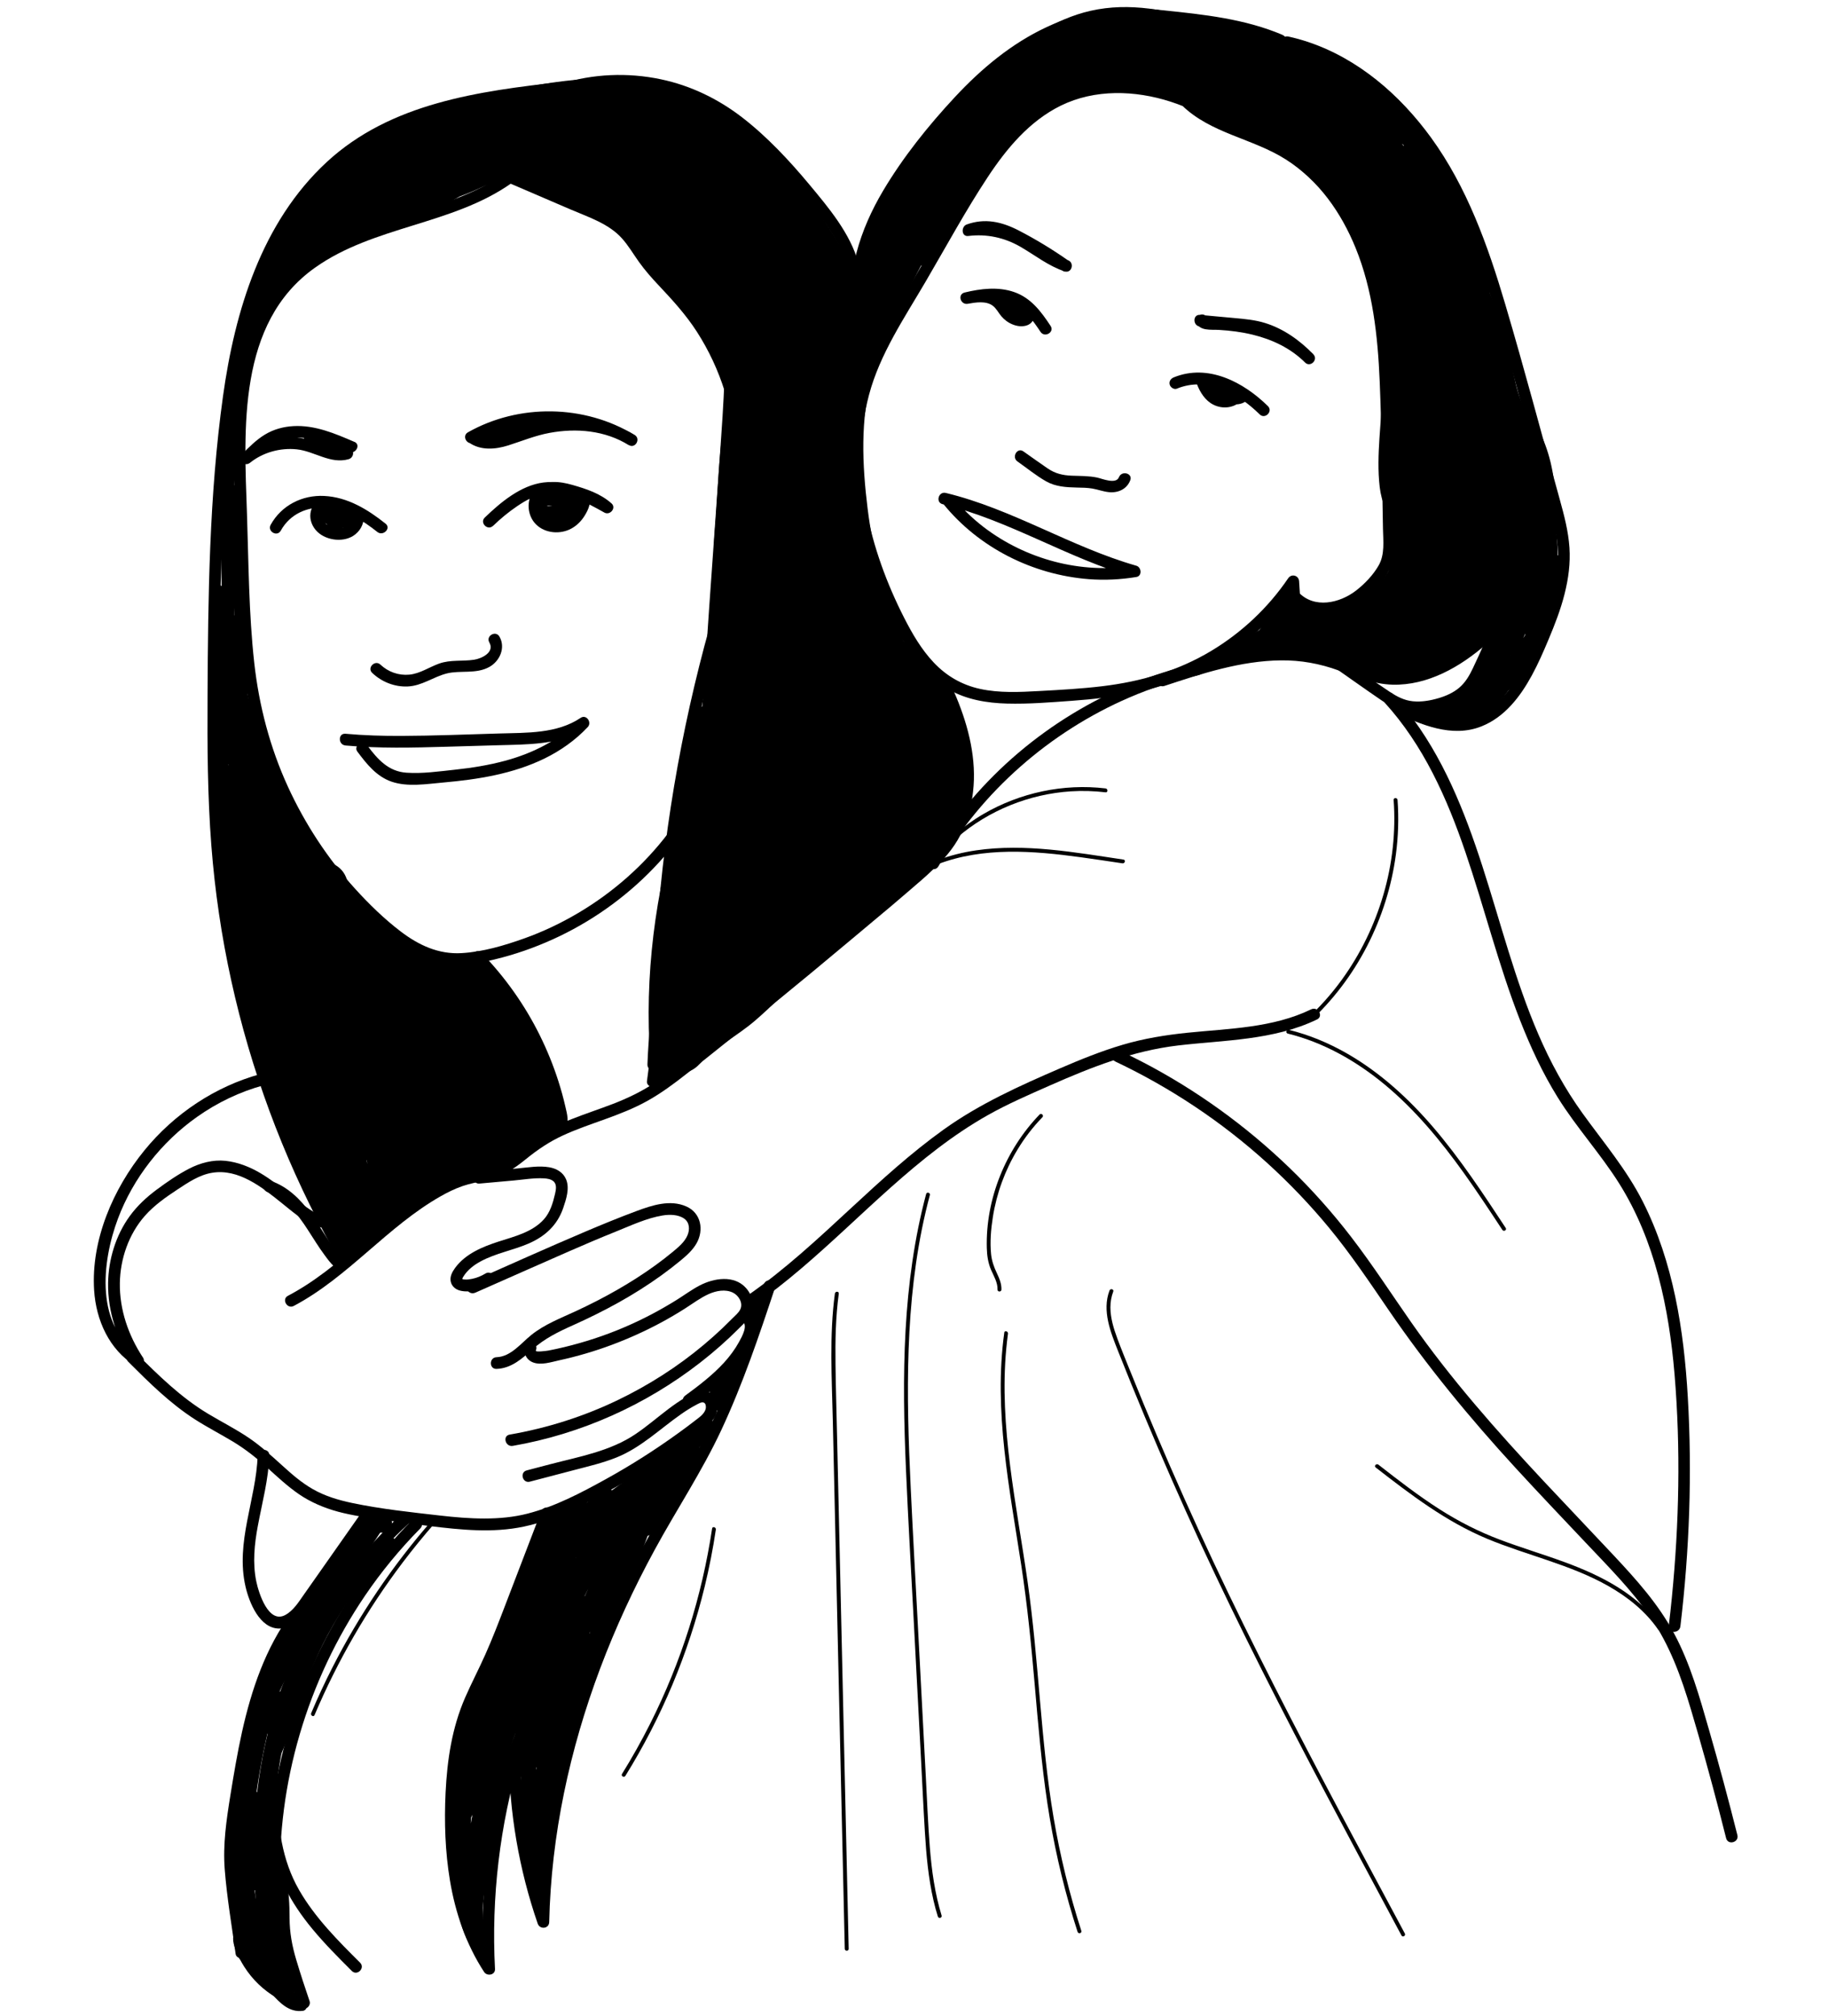 <svg xmlns="http://www.w3.org/2000/svg" id="Layer_1" viewBox="0 0 469 517"><path d="M308.53,26.2c-9.14-4.48-19.67-6.62-29.74-4.5-9.38,1.97-17.02,7.95-22.92,15.3-6.35,7.9-11.16,16.97-16.26,25.69l-9.18,15.71c-2.91,4.97-5.86,9.93-8.05,15.27-7.95,19.39-4.07,41.43,4.08,60.07,3.78,8.65,8.56,18.31,17.09,23.16,4.5,2.55,9.69,3.4,14.8,3.54,5.58,.15,11.22-.32,16.78-.72,10.75-.78,21.41-2.43,31.25-7.03,8.6-4.02,16.36-9.96,22.48-17.22,1.52-1.8,2.94-3.69,4.27-5.64l-2.8-.76,.15,2.41c.05,.78-.05,1.69,.41,2.35,.68,.98,1.92,1.8,2.96,2.34,2.35,1.22,5.05,1.61,7.67,1.28,5.56-.71,10.09-4.61,13.41-8.89,1.93-2.49,2.87-5.1,2.97-8.25,.1-3.36-.1-6.75-.17-10.11-.14-6.94-.28-13.87-.42-20.81-.46-23.25-1.61-49.93-20.17-66.72-4.56-4.12-9.82-6.83-15.5-9.07s-11.79-4.31-16.29-8.72c-1.38-1.35-3.5,.77-2.12,2.12,7.39,7.24,18.17,8.48,26.68,13.9s14.21,13.68,17.88,22.66c4.43,10.85,5.7,22.64,6.19,34.25,.53,12.6,.59,25.22,.84,37.83,.06,3.12,.51,6.56-1.12,9.39-1.4,2.44-3.56,4.7-5.78,6.42-4.21,3.26-10.76,4.74-14.81,.4l.44,1.06-.25-3.85c-.1-1.51-1.95-2.01-2.8-.76-5.13,7.56-11.93,13.94-19.76,18.64-8.54,5.13-18.02,7.85-27.87,9.04-5.39,.65-10.81,.95-16.23,1.24-5.06,.28-10.24,.54-15.22-.55-4.62-1.01-8.59-3.3-11.83-6.73s-5.54-7.43-7.64-11.54c-8.79-17.26-14.08-37.94-9-57.11,2.8-10.55,9.12-19.81,14.57-29.13s10.2-18.11,15.91-26.76c4.84-7.33,10.7-14.35,18.72-18.3,8.75-4.3,19.05-3.96,28.16-1.03,2.3,.74,4.52,1.65,6.68,2.71,1.73,.85,3.25-1.74,1.51-2.59h0Z"></path><path d="M329.11,8.97c-9.7-4.14-20.26-5.25-30.66-6.33-5.38-.56-10.76-.82-16.13,0-4.78,.73-9.41,2.27-13.79,4.31-9.03,4.2-16.79,10.7-23.54,17.95-6.82,7.32-13.29,15.39-18.41,24.01-5.89,9.9-9.61,21.29-7.92,32.89,.28,1.9,3.17,1.09,2.89-.8-1.43-9.81,1.59-19.69,6.28-28.23,4.61-8.41,10.71-16.12,17.05-23.29s13.24-13.51,21.52-18.08c4.08-2.25,8.41-4.02,12.94-5.11,4.9-1.18,9.88-1.37,14.89-1.02,5.67,.4,11.37,1.07,16.99,1.95s11.15,2.13,16.36,4.35c1.76,.75,3.29-1.83,1.51-2.59h0Z"></path><path d="M329.76,12.29c12.81,2.85,23.68,10.88,31.95,20.87,9.35,11.3,15.07,25.09,19.51,38.93,4.97,15.52,8.99,31.37,13.35,47.07,1.12,4.03,2.27,8.05,3.35,12.09s1.87,7.76,1.81,11.76c-.12,7.83-3.17,15.3-6.26,22.37-2.39,5.47-5.16,11.17-9.7,15.18-2.21,1.95-4.9,3.33-7.83,3.76-3.87,.58-7.79-.52-11.37-1.92-1.82-.71-3.59-1.54-5.35-2.38s-3.26,1.76-1.51,2.59c6.88,3.26,14.81,6.7,22.4,3.67,5.93-2.36,9.95-7.62,12.91-13.07,1.62-2.97,2.97-6.08,4.28-9.2,1.6-3.8,3.1-7.65,4.11-11.66s1.52-7.89,1.26-11.88c-.28-4.19-1.35-8.27-2.47-12.31-4.64-16.73-9.09-33.53-14.02-50.18-4.42-14.94-9.8-30.01-19.04-42.71-7.95-10.93-18.66-20.23-31.63-24.54-1.63-.54-3.28-.99-4.95-1.36-1.88-.42-2.68,2.47-.8,2.89h0Z"></path><path d="M390.96,106.87c1.78,10,2.3,20.28,1.38,30.4-.42,4.61-1.24,9.33-3.19,13.56s-5.08,7.72-8.46,10.89c-6.15,5.77-14.12,10.88-22.84,10.87-4.72,0-9.03-1.86-13.39-3.46-4.6-1.69-9.34-2.65-14.25-2.76-11.08-.25-21.87,3.22-32.27,6.66-1.82,.6-1.04,3.5,.8,2.89,9.65-3.19,19.6-6.44,29.87-6.56,5.12-.06,10.03,.83,14.84,2.59,4.51,1.64,8.93,3.51,13.8,3.64,9.04,.25,17.41-4.57,24.02-10.34,3.56-3.11,7.01-6.65,9.38-10.78s3.58-8.69,4.24-13.32c1.65-11.58,1.01-23.58-1.04-35.07-.34-1.9-3.23-1.09-2.89,.8h0Z"></path><path d="M387.99,153.55s-.02,0-.04,0h0c-.06,.02-.3,.13-.36,.16h-.02c-.13,.08-.25,.17-.35,.28h-.01c-.03,.05-.21,.28-.24,.32h0s-.01,.03-.02,.04c-.07,.13-.14,.27-.17,.42-.02,.07-.02,.17-.03,.23s-.03,.16-.03,.24c0,.01,0,.02,0,.04v.02c0,.07,.04,.33,.06,.4h0s.01,.06,.02,.08c.03,.09,.11,.28,.15,.36h0v.02s.02,.02,.03,.03c.21,.29,.28,.39,.59,.59,.12,.08,.27,.12,.39,.17,.01,0,.03,0,.04,.01,.2,.06,.4,.07,.6,.03,.2,0,.39-.07,.56-.18,.17-.09,.32-.22,.42-.39,.13-.14,.22-.31,.27-.51l.05-.4c0-.27-.07-.52-.2-.76l-.23-.3c-.19-.19-.41-.31-.66-.39-.02,0-.03,0-.05-.01l.36,.15s-.03-.01-.04-.02l.3,.23s-.03-.02-.04-.04l.23,.3s-.02-.04-.03-.06l.15,.36s-.02-.05-.02-.08l.05,.4s0-.06,0-.09l-.05,.4s.01-.05,.02-.08l-.15,.36s.02-.04,.03-.06l-.23,.3s.02-.03,.04-.04l-.3,.23s.03-.02,.04-.03l-.36,.15s.03-.01,.05-.01c.2-.05,.37-.14,.51-.27,.16-.11,.29-.25,.39-.42,.11-.17,.17-.36,.18-.56,.04-.2,.04-.4-.03-.6l-.15-.36c-.13-.23-.31-.4-.54-.54l-.36-.15c-.27-.07-.53-.07-.8,0h0Z"></path><path d="M341.5,170.57c4.33,3.02,8.62,6.1,12.99,9.07,1.98,1.35,4.11,2.56,6.5,3s4.65,.25,6.93-.22c4.43-.93,8.55-3.01,11.09-6.88,1.29-1.98,2.17-4.21,3.12-6.37,1.02-2.34,2.04-4.68,3.01-7.03,2.22-5.4,4.19-10.92,5.45-16.63,.42-1.88-2.48-2.68-2.89-.8-2.03,9.18-5.75,18.1-9.77,26.58-.89,1.88-1.92,3.7-3.52,5.06-1.51,1.29-3.38,2.12-5.26,2.68-2.15,.64-4.41,1.04-6.66,.82s-4.12-1.23-5.94-2.43c-4.58-3.02-9.02-6.28-13.52-9.42-1.59-1.11-3.09,1.49-1.51,2.59h0Z"></path><path d="M364.77,182.16c2.06,4.62,9.25,1.36,12.16-.39,4.27-2.57,7.51-6.49,9.32-11.12l-2.89-.8c-1.4,5.1-5.49,9.11-10.62,10.43-1.35,.35-1.35,2.02-.36,2.74,3.19,2.31,7.26,.78,10.43-.75,1.61-.78,.42-3.05-1.16-2.74-3.91,.77-7.8,1.61-11.68,2.52-1.57,.37-1.26,2.39,0,2.89,7.02,2.78,13.52-2.6,17.19-8.08,2.14-3.2,3.98-6.62,5.82-9.99,2.01-3.67,3.94-7.38,5.79-11.13,.85-1.72-1.68-3.23-2.59-1.51-4.4,8.31-9.25,17.31-18.02,21.67l2.05,2.05c3.9-7.83,7.22-15.93,9.92-24.25,.61-1.89-2.17-2.52-2.89-.8-2.43,5.78-4.47,11.71-6.12,17.76-.29,1.06,.74,2.22,1.85,1.85,4.48-1.5,5.53-6.56,6.71-10.57,1.62-5.54,3.25-11.08,4.87-16.63l-2.89-.8c-2.4,11.78-5.45,25.27-16.28,32.25-1.1,.71-.89,2.34,.36,2.74,6.23,2,12.46-1.93,15.48-7.27,3.61-6.37,3.35-13.84,4.46-20.86,.24-1.51-2.02-2.86-2.74-1.16l-6.61,15.59c-.73,1.72,1.59,3.24,2.59,1.51,7.37-12.75,7.67-27.89,7.76-42.22l-2.95,.4c3.4,10.12,4.73,22.06-1.34,31.46l2.74,1.16c1.3-8.06,2.07-16.2,2.28-24.36,.05-1.93-2.95-1.93-3,0-.2,7.89-.92,15.77-2.17,23.56-.26,1.63,1.77,2.66,2.74,1.16,6.49-10.05,5.29-22.92,1.65-33.77-.53-1.57-2.93-1.35-2.95,.4-.09,13.78-.25,28.42-7.35,40.7l2.59,1.51,6.61-15.59-2.74-1.16c-.98,6.21-.76,12.88-3.42,18.7-2.21,4.83-7.21,9.13-12.83,7.33l.36,2.74c11.57-7.46,15.08-21.39,17.66-34.05,.38-1.88-2.35-2.67-2.89-.8l-4.32,14.75c-.63,2.15-1.16,4.36-1.96,6.45-.6,1.58-1.5,3.33-3.2,3.9l1.85,1.85c1.65-6.05,3.69-11.98,6.12-17.76l-2.89-.8c-2.62,8.07-5.83,15.93-9.62,23.53-.68,1.36,.69,2.73,2.05,2.05,9.22-4.59,14.46-14,19.09-22.75l-2.59-1.51c-3.25,6.58-6.68,13.12-10.51,19.38-3.06,5-8.36,11.04-14.92,8.44v2.89c3.88-.91,7.77-1.75,11.68-2.52l-1.16-2.74c-2.23,1.07-5.15,2.38-7.4,.75l-.36,2.74c6.11-1.57,11.04-6.44,12.71-12.52,.52-1.9-2.2-2.56-2.89-.8-1.38,3.52-3.89,6.61-7.02,8.73-1.52,1.03-3.17,1.86-4.92,2.41-1.13,.36-3.42,1.1-4.07-.35-.78-1.76-3.37-.24-2.59,1.51h0Z"></path><path d="M397.56,143.76c-.01,2.13-.88,4.15-1.59,6.15-.78,2.21-1.3,4.4-.98,6.74,.16,1.18,1.78,1.35,2.51,.66,2.48-2.34,3.47-6.02,2.54-9.3-.53-1.85-3.42-1.07-2.89,.8,.64,2.26-.01,4.72-1.77,6.38l2.51,.66c-.26-1.9,.53-3.91,1.18-5.72,.74-2.07,1.47-4.15,1.49-6.38,.01-1.93-2.99-1.93-3,0h0Z"></path><path d="M134.23,40.62c-6.84,6.63-15.86,10.06-24.76,12.96s-18.42,5.42-26.69,10.24c-4.27,2.48-8.17,5.62-11.29,9.46-3.43,4.22-5.95,9.06-7.74,14.19-4.12,11.79-4.01,24.49-3.62,36.81,.42,13.21,.57,26.49,1.56,39.67,.88,11.72,3.04,23.21,7.4,34.16,4.02,10.07,9.55,19.46,16.4,27.86,3.46,4.24,7.27,8.21,11.38,11.84s8.6,7.15,13.92,8.77c5.93,1.81,12.26,.52,18.09-1.03,5.07-1.35,10.01-3.21,14.74-5.48,9.57-4.61,18.29-11.07,25.46-18.91,1.77-1.94,3.43-3.97,5.02-6.06,1.17-1.54-1.44-3.03-2.59-1.51-6.27,8.28-14.22,15.27-23.15,20.55-4.41,2.61-9.06,4.82-13.89,6.54-5.11,1.82-10.62,3.45-16.06,3.76-5.91,.34-10.97-2.03-15.59-5.54-4.24-3.23-8.11-7-11.69-10.94-7.06-7.77-12.88-16.66-17.26-26.2-4.61-10.05-7.42-20.8-8.64-31.78-1.41-12.69-1.44-25.55-1.87-38.31-.73-21.6-2.53-48.84,17.44-63.01,15.16-10.76,35.24-10.96,50.44-21.69,1.8-1.27,3.51-2.68,5.1-4.21,1.39-1.35-.73-3.47-2.12-2.12h0Z"></path><path d="M130.42,46.86l16.04,6.89c4.57,1.96,9.75,3.61,13.15,7.43,1.63,1.83,2.87,3.96,4.29,5.95,1.56,2.19,3.34,4.2,5.18,6.15,3.52,3.73,6.91,7.46,9.7,11.78,3.07,4.77,5.48,9.92,7.17,15.34,.57,1.84,3.47,1.05,2.89-.8-3.13-10-8.57-18.87-15.76-26.46-1.88-1.99-3.8-3.94-5.51-6.08s-2.96-4.34-4.55-6.43-3.27-3.67-5.41-4.99c-2.25-1.39-4.73-2.38-7.16-3.42l-18.53-7.95c-1.75-.75-3.28,1.83-1.51,2.59h0Z"></path><path d="M185.86,77.83c.63,12.89-.22,25.78-1.13,38.64-.91,12.93-1.83,25.86-2.74,38.79s-1.57,25.75-3.04,38.55-4.38,24.86-7.09,37.2c-3.04,13.85-5.2,27.79-5.75,41.97-.07,1.93,2.93,1.93,3,0,.48-12.69,2.23-25.2,4.87-37.61,2.63-12.36,5.74-24.62,7.42-37.16s2.37-25.65,3.27-38.48l2.72-38.55c1.02-14.43,2.17-28.89,1.46-43.36-.09-1.92-3.09-1.93-3,0h0Z"></path><path d="M183.57,155.51c-7.94,26.95-12.98,54.75-15.02,82.78-.58,7.91-.91,15.84-1,23.77-.02,1.93,2.98,1.93,3,0,.34-27.92,3.66-55.76,9.94-82.97,1.76-7.65,3.76-15.25,5.98-22.78,.55-1.86-2.35-2.65-2.89-.8h0Z"></path><path d="M178.99,182.28c-3.74,19.53-6.81,39.18-9.22,58.92-.23,1.91,2.77,1.89,3,0,2.39-19.47,5.43-38.86,9.12-58.12,.36-1.89-2.53-2.69-2.89-.8h0Z"></path><path d="M240.67,174.99c1.93,0,1.93-3,0-3s-1.93,3,0,3h0Z"></path><path d="M240.22,174.59c3.6,7.48,6.6,15.54,6.68,23.93,.08,7.86-2.48,15.22-8.04,20.85-2.96,2.99-6.27,5.65-9.47,8.38s-6.69,5.7-10.06,8.54c-6.85,5.77-13.74,11.5-20.67,17.17s-13.77,11.2-20.71,16.73c-3.31,2.64-6.61,5.32-10.16,7.64-3.32,2.17-6.86,3.87-10.56,5.29-6.98,2.68-14.4,4.7-20.59,9.07-3.05,2.15-5.71,4.99-9.14,6.56-1.83,.84-3.86,1.13-5.82,1.53s-3.95,1.02-5.84,1.81c-7.09,2.99-13.22,8.04-19.05,12.97s-11.58,10.21-18.06,14.41c-1.58,1.02-3.2,1.98-4.87,2.86s-.19,3.49,1.51,2.59c14.01-7.41,23.99-20.37,37.73-28.15,1.78-1.01,3.62-1.91,5.55-2.58s3.99-1.04,6.03-1.47c3.99-.85,7.07-2.87,10.19-5.4s6.03-4.49,9.53-6.11,7.22-2.87,10.87-4.19,7.3-2.73,10.71-4.62c3.69-2.04,7.08-4.58,10.39-7.18,7.13-5.59,14.16-11.29,21.18-17.02,7.07-5.76,14.09-11.58,21.08-17.44,6.8-5.71,13.71-11.34,20.27-17.31,2.96-2.69,5.65-5.69,7.49-9.27s2.8-7.22,3.25-11.07c.97-8.29-1.1-16.61-4.25-24.23-.81-1.96-1.69-3.9-2.61-5.81-.84-1.74-3.42-.22-2.59,1.51h0Z"></path><path d="M144.14,20.99c-21.29,2.4-43.89,5.4-60.3,20.56-16.72,15.46-23.59,38.19-26.63,60.09-3.53,25.41-3.83,51.21-3.96,76.83-.07,12.82-.01,25.66,.98,38.45,.9,11.65,2.61,23.24,5.12,34.64,4.99,22.7,13.13,44.73,24.13,65.21,1.36,2.53,2.76,5.03,4.2,7.51,.97,1.67,3.56,.16,2.59-1.51-11.47-19.74-20.2-41-25.9-63.11-2.83-10.97-4.94-22.14-6.23-33.41-1.42-12.3-1.82-24.67-1.88-37.04-.13-25.18,.11-50.48,2.56-75.55,2.18-22.25,6.5-45.72,21.07-63.5,6.69-8.16,15.22-14.33,25.05-18.18,9.95-3.9,20.59-5.7,31.14-7.03,2.69-.34,5.38-.65,8.07-.95,1.9-.21,1.92-3.22,0-3h0Z"></path><path d="M121.45,246.52c5.57,5.75,10.26,12.3,13.91,19.43,1.83,3.56,3.39,7.25,4.66,11.05,.61,1.83,1.16,3.68,1.64,5.54,.24,.93,.46,1.87,.67,2.81s.6,2.03,.12,2.89c-.94,1.69,1.65,3.2,2.59,1.51,1.06-1.91,.47-4.01,0-6.01-.49-2.15-1.08-4.27-1.75-6.37-1.29-4.06-2.9-8.02-4.79-11.84-3.84-7.77-8.91-14.92-14.94-21.14-1.35-1.39-3.47,.73-2.12,2.12h0Z"></path><path d="M168.98,277.33l2.1-16.14c.1-.8-.76-1.5-1.5-1.5-.9,0-1.4,.69-1.5,1.5l-2.1,16.14c-.1,.8,.76,1.5,1.5,1.5,.9,0,1.4-.69,1.5-1.5h0Z"></path><path d="M306.7,170.24c-22.25,5.04-42.69,17.53-57.5,34.87-4.14,4.84-7.84,10.05-11.03,15.56-.97,1.67,1.62,3.19,2.59,1.51,11.14-19.22,28.59-34.49,48.97-43.29,5.72-2.47,11.69-4.38,17.77-5.76,1.88-.43,1.09-3.32-.8-2.89h0Z"></path><path d="M66.92,275.43c-11.7,3.18-22.23,10.22-29.88,19.61-8.01,9.83-13.72,23-12.89,35.88,.49,7.63,3.84,15.18,10.5,19.32,1.25,.78,2.88-.79,2.05-2.05-3.75-5.67-6.05-12.3-5.95-19.14,.1-6.21,2.27-12.52,6.4-17.21,2.39-2.71,5.35-4.78,8.35-6.76,2.76-1.82,5.66-3.79,8.99-4.32,6.72-1.07,12.71,3.71,17.6,7.62,2.76,2.21,5.68,4.79,8.98,6.16,1.37,.57,3.59,.12,3.33-1.8-.21-1.53-2.09-1.99-3.16-1.06-.41,.35-.5,.96-.39,1.46l.03,.14c.44,1.88,3.33,1.08,2.89-.8l-.03-.14-.39,1.46,.08-.07-1.06,.44-.75-.47-.15-1.16,.83-.71c-.25-.13-.5-.26-.75-.4-.37-.2-.74-.42-1.1-.64-.61-.37-1.2-.75-1.78-1.16-1.42-.98-2.77-2.04-4.12-3.11-2.5-1.99-4.98-4.04-7.75-5.66s-5.76-2.81-8.94-3.15-6.48,.52-9.4,2.04-5.61,3.39-8.21,5.31-5.04,4.17-6.99,6.86c-3.57,4.93-5.43,11.07-5.53,17.13-.11,7.34,2.33,14.57,6.36,20.65l2.05-2.05c-11.81-7.35-10.09-23.92-5.87-35.14,3.92-10.42,11.19-19.64,20.27-26.06,5.21-3.68,10.99-6.46,17.15-8.13,1.86-.51,1.07-3.4-.8-2.89h0Z"></path><path d="M68.66,305.74c4.6,1.57,7.7,5.65,10.25,9.56,1.46,2.23,2.82,4.52,4.42,6.65,1.21,1.62,3.54,5.15,5.83,2.99,1.41-1.32-.71-3.44-2.12-2.12l-.16,.15,.66-.39c.39-.14,.29,.26,0-.17-.15-.23-.39-.44-.57-.65-.4-.47-.79-.96-1.16-1.46-.72-.98-1.4-1.98-2.06-3-1.34-2.05-2.6-4.16-4.05-6.14-2.66-3.62-5.91-6.84-10.25-8.32-1.83-.63-2.62,2.27-.8,2.89h0Z"></path><path d="M32.88,349.21c5.34,5.34,10.75,10.71,17.14,14.81,3.15,2.02,6.48,3.73,9.69,5.66s6.04,4.18,8.8,6.67,5.24,4.82,8.17,6.84,6.45,3.53,10.01,4.49,7.51,1.53,11.3,2.07c4.09,.59,8.19,1.13,12.3,1.63,7.98,.97,16.12,1.82,24.07,.14s14.68-5.27,21.44-8.93,13.41-7.85,19.69-12.4c1.53-1.11,3.04-2.24,4.54-3.4,1.26-.97,2.57-1.97,3.37-3.38,1.39-2.46,.54-6.37-2.69-6.7-1.76-.18-3.43,.85-4.88,1.7s-2.9,1.86-4.28,2.9c-2.82,2.12-5.49,4.45-8.42,6.43-6.53,4.45-14.53,5.83-22.05,7.8l-5.94,1.56c-1.87,.49-1.07,3.38,.8,2.89l11.41-2.99c3.6-.94,7.25-1.79,10.71-3.17,6.37-2.54,11.15-7.28,16.68-11.15,1.24-.87,2.52-1.68,3.87-2.39,.52-.27,1.48-.9,2.07-.52,.44,.29,.48,1.06,.38,1.51-.28,1.29-1.67,2.23-2.64,2.98-1.46,1.14-2.95,2.24-4.45,3.32-5.92,4.28-12.1,8.21-18.49,11.74s-13.04,7.04-20.15,8.87-14.96,1.34-22.41,.49-15.21-1.67-22.65-3.24c-3.46-.73-6.89-1.75-9.97-3.51s-5.47-3.9-7.96-6.15c-2.72-2.46-5.43-4.94-8.48-7.01-3.35-2.27-6.96-4.09-10.42-6.16-6.97-4.17-12.73-9.82-18.44-15.52-1.37-1.37-3.49,.75-2.12,2.12h0Z"></path><path d="M190.2,338.64c2.01,1.02,.12,4.21-.61,5.55-1.05,1.91-2.35,3.64-3.81,5.25-2.96,3.23-6.45,5.89-9.97,8.47-1.54,1.13-.05,3.73,1.51,2.59,4.27-3.13,8.58-6.37,11.93-10.51,1.65-2.04,3.06-4.24,4.06-6.66s1.2-5.86-1.6-7.27c-1.72-.87-3.24,1.72-1.51,2.59h0Z"></path><path d="M134.88,344.86c-.81,1.82,0,3.85,1.91,4.56,2.06,.77,4.62-.1,6.68-.55,4.58-1,9.09-2.32,13.48-3.96s8.65-3.56,12.76-5.78c2.06-1.11,4.08-2.3,6.06-3.56s3.9-2.72,6.05-3.69c1.91-.85,4.28-1.32,6.24-.36,1.46,.72,2.63,2.63,1.89,4.24-.42,.92-1.37,1.67-2.07,2.38-.81,.82-1.64,1.63-2.47,2.43-1.58,1.5-3.2,2.94-4.87,4.34-6.67,5.59-14.07,10.31-21.9,14.09-8.82,4.26-18.23,7.25-27.88,8.92-1.9,.33-1.09,3.22,.8,2.89,17.49-3.03,34.09-10.47,48.09-21.36,3.49-2.71,6.81-5.63,9.93-8.76,1.44-1.44,3.17-2.92,3.51-5.04,.32-1.94-.4-3.88-1.69-5.32-3.05-3.42-8.27-2.54-11.88-.66-2.09,1.09-4,2.52-6,3.76s-4.15,2.48-6.29,3.61c-4.75,2.5-9.7,4.6-14.8,6.27-2.51,.82-5.04,1.54-7.61,2.16-1.35,.33-2.71,.62-4.08,.89-.27,.05-3.5,.52-3.26,0,.78-1.75-1.81-3.28-2.59-1.51h0Z"></path><path d="M121.91,331.54c8.02-3.54,16.03-7.1,24.06-10.61,3.98-1.74,7.98-3.45,12.02-5.07s7.86-3.44,11.97-4.13c1.79-.3,4.03-.29,5.58,.8,1.42,1,1.47,2.85,.82,4.33-.74,1.69-2.26,2.95-3.64,4.1-1.49,1.24-3.03,2.43-4.6,3.56-6.35,4.6-13.24,8.42-20.34,11.72-3.96,1.84-8.09,3.4-11.52,6.17-2.62,2.12-5.22,5.54-8.87,5.66-1.93,.07-1.93,3.07,0,3,3.76-.13,6.51-2.58,9.17-4.97,3.14-2.82,6.69-4.55,10.52-6.26,7.89-3.54,15.54-7.66,22.56-12.73,1.72-1.24,3.4-2.54,5.04-3.89,1.51-1.25,3.02-2.6,4.01-4.32,1.96-3.42,1.2-7.81-2.6-9.49-4.14-1.84-8.75-.32-12.74,1.16-4.39,1.63-8.73,3.41-13.05,5.24-10.02,4.25-19.94,8.73-29.9,13.13-1.76,.78-.24,3.36,1.51,2.59h0Z"></path><path d="M123.01,303.54l8.8-.79c2.54-.23,5.16-.69,7.71-.55,.8,.04,1.73,.17,2.39,.68,1.02,.79,.75,2.18,.5,3.28-.54,2.34-1.26,4.79-2.91,6.6-2.96,3.26-7.53,4.35-11.56,5.65s-8.48,3.09-11.16,6.74c-.75,1.03-1.45,2.29-1.12,3.61,.29,1.16,1.23,1.94,2.37,2.23,2.64,.68,5.79-.43,8.03-1.79,1.65-1,.14-3.59-1.51-2.59-1.08,.65-2.2,1.12-3.44,1.37-.6,.12-1.25,.22-1.86,.17-.74-.05-.77-.1-.38-.73,1.08-1.75,2.73-3.01,4.53-3.97,3.85-2.06,8.23-2.8,12.22-4.53,4.23-1.83,7.39-4.71,8.89-9.14,.76-2.24,1.69-5.02,.73-7.32-.75-1.8-2.46-2.78-4.32-3.1-2.67-.46-5.47,.06-8.13,.3l-9.77,.88c-1.91,.17-1.93,3.17,0,3h0Z"></path><path d="M66.11,373.27c-.39,11.31-5.76,22.26-3.11,33.67,.94,4.05,3.62,10.73,8.64,10.72,2.5,0,4.66-1.76,6.21-3.55,1.89-2.18,3.44-4.69,5.1-7.04l12.29-17.51c1.11-1.58-1.49-3.08-2.59-1.51l-9.75,13.88-4.95,7.04c-1.32,1.88-2.66,4.06-4.73,5.2-4.34,2.39-6.86-5.65-7.47-8.62-.97-4.68-.47-9.56,.4-14.21,1.12-6.01,2.74-11.93,2.95-18.07,.07-1.93-2.93-1.93-3,0h0Z"></path><path d="M193.41,334.77c17.02-11.82,30.65-27.67,47.1-40.19,4.14-3.15,8.45-6.07,12.98-8.62,5.12-2.88,10.53-5.22,15.9-7.59,10.61-4.68,21.27-8.88,32.87-10.25s24.51-1.28,35.64-6.67c1.74-.84,.22-3.43-1.51-2.59-9.86,4.78-21.06,4.91-31.74,6-5.64,.58-11.2,1.48-16.64,3.09s-10.81,3.78-16.07,6.05c-10.37,4.48-20.58,9.07-29.81,15.67-8.38,6-16,12.96-23.55,19.95-8.55,7.91-17.09,15.9-26.68,22.56-1.57,1.09-.08,3.7,1.51,2.59h0Z"></path><path d="M355.22,180.16c9.99,10.94,16.07,24.61,20.79,38.49,4.85,14.24,8.47,28.9,13.95,42.93,2.7,6.89,5.82,13.64,9.74,19.93,4.78,7.68,10.93,14.38,15.74,22.03,9.17,14.62,12.76,31.93,14.19,48.92,1.59,19.01,1.18,38.28-.69,57.25-.24,2.46-.51,4.92-.81,7.37-.23,1.91,2.77,1.9,3,0,2.33-19.48,3.04-39.2,1.9-58.8-1-17.15-3.71-34.63-11.54-50.11-4.16-8.22-10.08-15.18-15.44-22.61-4.56-6.32-8.28-13.15-11.36-20.3-6.01-13.94-9.71-28.73-14.37-43.14-4.56-14.1-10.12-28.12-19.38-39.86-1.15-1.46-2.35-2.87-3.6-4.24s-3.42,.7-2.12,2.12h0Z"></path><path d="M286.17,272.25c14.09,6.67,27.19,15.38,38.76,25.84,5.75,5.2,11.12,10.81,16.06,16.79,5.55,6.72,10.4,13.96,15.32,21.15,9.81,14.34,20.79,27.65,32.53,40.44,5.9,6.43,11.92,12.74,17.91,19.08s11.85,12.2,16.67,19.17c4.99,7.21,7.92,15.35,10.41,23.69s5.04,17.53,7.33,26.36c.58,2.22,1.14,4.44,1.7,6.66,.47,1.87,3.36,1.08,2.89-.8-2.28-9.05-4.7-18.06-7.29-27.03-2.41-8.38-4.79-16.91-8.93-24.64s-9.81-13.96-15.62-20.17-11.98-12.65-17.93-19.01c-12.04-12.89-23.74-26.12-33.87-40.59-5.11-7.31-9.96-14.81-15.4-21.89-4.81-6.26-10.06-12.16-15.73-17.65-11.28-10.91-24.16-20.2-38.1-27.42-1.72-.89-3.46-1.75-5.21-2.58s-3.26,1.76-1.51,2.59h0Z"></path><path d="M74.81,413.57c-6.67,9.01-10.31,19.78-12.72,30.62-1.19,5.37-2.1,10.8-2.98,16.23-1.02,6.33-1.95,12.59-1.45,19.02,.56,7.26,1.82,14.5,2.8,21.71,.11,.81,1.14,1.23,1.85,1.05,.87-.23,1.16-1.05,1.05-1.85-.86-6.32-1.88-12.65-2.52-19s-.1-12.21,.88-18.35c1.71-10.71,3.45-21.53,7.16-31.76,2.09-5.75,4.87-11.23,8.52-16.16,1.15-1.55-1.45-3.05-2.59-1.51h0Z"></path><path d="M96.22,389.6c-8.56,12.98-17.14,26.07-22.95,40.56s-8.45,31.07-8.13,47.23c.19,9.48,1.15,18.92,2.16,28.34,.2,1.9,3.21,1.92,3,0-1.75-16.27-3.39-32.81-1.04-49.1,2.24-15.53,7.97-29.99,15.73-43.56,4.3-7.5,9.06-14.73,13.82-21.94,1.07-1.62-1.53-3.12-2.59-1.51h0Z"></path><path d="M69.5,442.63c-1.42,9.48-1.93,19.33-.47,28.84,1.36,8.83,5.47,16.43,11.12,23.24,3.15,3.8,6.63,7.29,10.12,10.77,1.37,1.37,3.49-.76,2.12-2.12-5.75-5.73-11.59-11.57-15.66-18.66-4.44-7.73-5.52-16.42-5.53-25.21,0-5.38,.39-10.75,1.18-16.07,.28-1.89-2.61-2.7-2.89-.8h0Z"></path><path d="M94.79,388.72c-7.41,11.15-14.36,22.6-20.81,34.33-1.59,2.89-3.24,5.77-4.61,8.77s-2.26,6.08-3.02,9.25c-1.6,6.64-2.9,13.35-3.76,20.12-.95,7.59-1.25,15.26-.57,22.89l2.95-.4c-1.75-11.74-1.36-23.81,1.12-35.41,1.25-5.83,3.07-11.5,5.22-17.06,1.96-5.05,4.08-10.05,6.64-14.83,2.86-5.33,6.28-10.34,10.61-14.59,1.38-1.36-.74-3.48-2.12-2.12-7.97,7.84-12.91,18-17.04,28.25-4.64,11.54-7.72,23.45-8.36,35.9-.36,6.91,.02,13.82,1.04,20.65,.25,1.66,3.1,1.28,2.95-.4-1.2-13.42,.69-26.83,3.68-39.89,.72-3.13,1.45-6.28,2.6-9.29s2.81-5.84,4.35-8.67c3.12-5.74,6.37-11.41,9.73-17.02,3.85-6.42,7.86-12.76,12-18.99,1.07-1.61-1.53-3.12-2.59-1.51h0Z"></path><path d="M61.2,465.99c-.66,10.85,.09,21.73,2.2,32.39l2.89-.8-3.07-9.97c-.39-1.28-2.68-1.57-2.89,0-.74,5.5,.15,10.94,2.68,15.88,.82,1.6,3.04,.43,2.74-1.16-.45-2.39-1.28-4.66-2.46-6.79-.33-.59-1.06-.84-1.69-.69-4.03,.97-.16,7.6,1.03,9.49,2.11,3.34,5.01,6.12,8.44,8.09,.9,.52,2.38-.12,2.26-1.3-.9-8.46-1.81-16.92-3.24-25.31-.7-4.15-1.62-8.25-2.49-12.37-.88-4.18-1.52-8.39-1.07-12.67,.18-1.67-2.68-2.07-2.95-.4-1.17,7.18-1.99,14.47-1.51,21.76,.23,3.6,.85,7.13,1.66,10.65s1.57,6.98,1.14,10.58l2.8-.76c-.7-1.07-.94-2.28-1.22-3.51-.33-1.43-.65-2.85-.97-4.28-.65-2.94-1.26-5.89-1.76-8.87-.98-5.86-1.44-11.8-.9-17.73h-3c.42,5.7,2.14,11.18,5.11,16.06,.92,1.51,3.04,.48,2.74-1.16-1.12-6.14-.51-12.43,1.63-18.29l-2.95-.4c.45,7.33,1.91,14.55,2.47,21.87,.56,7.3,.45,14.64-.28,21.92l1.9-1.45c-.14-.02-.17-.13-.1-.33-.11-.81-1.14-1.23-1.85-1.05-.87,.23-1.16,1.05-1.05,1.85,.17,1.23,1.06,2.05,2.2,2.43,1.01,.33,1.81-.54,1.9-1.45,.73-7.28,.83-14.62,.28-21.92s-2.02-14.54-2.47-21.87c-.11-1.72-2.36-1.99-2.95-.4-2.33,6.37-2.85,13.22-1.63,19.88l2.74-1.16c-2.69-4.42-4.32-9.38-4.7-14.55-.14-1.94-2.82-1.92-3,0-.57,6.2-.02,12.4,1.01,18.52,.51,3.05,1.14,6.08,1.81,9.1,.6,2.7,.91,5.91,2.44,8.27,.86,1.33,2.62,.69,2.8-.76,.41-3.45-.23-6.88-.99-10.24s-1.51-6.94-1.78-10.52c-.53-7.17,.22-14.36,1.37-21.43l-2.95-.4c-.88,8.36,2.08,16.72,3.5,24.87,1.47,8.44,2.38,16.96,3.29,25.47l2.26-1.3c-2.48-1.42-4.68-3.3-6.4-5.6-.84-1.12-1.56-2.32-2.17-3.58-.3-.63-.57-1.27-.8-1.92-.11-.3-.19-.82-.35-1.09-.31-.52,.53-.15-.47,.09l-1.69-.69c1.06,1.92,1.75,3.92,2.15,6.07l2.74-1.16c-2.13-4.16-3-8.93-2.38-13.57h-2.89l3.07,9.97c.57,1.86,3.27,1.09,2.89-.8-2.06-10.4-2.74-21.01-2.09-31.59,.12-1.93-2.88-1.92-3,0h0Z"></path><path d="M70.31,434.53c-1.27,2.82-2.09,5.74-2.5,8.8-.1,.78,.76,1.53,1.5,1.5,.9-.04,1.39-.66,1.5-1.5-.04,.3,.04-.28,.05-.33,.02-.15,.05-.29,.07-.44,.06-.34,.12-.68,.19-1.01,.14-.65,.3-1.29,.48-1.93s.39-1.27,.61-1.89c.12-.32,.24-.64,.37-.96,0,0,.18-.43,.08-.19,.08-.18,.16-.36,.24-.54,.32-.71,.23-1.65-.54-2.05-.66-.35-1.71-.23-2.05,.54h0Z"></path><path d="M66.57,473.56c1.83,2.86,3.18,5.96,3.96,9.26,.82,3.49,.72,6.96,.79,10.51s.86,6.93,1.88,10.33,2.18,6.95,3.37,10.4l.69-1.69c-.14,.08-2.09-1.77-2.32-1.97-.81-.73-1.61-1.49-2.28-2.35-1.32-1.67-2.24-3.81-1.79-5.97l-2.51,.66,4.95,6.17c1.11,1.39,3.09-.38,2.36-1.82-1.36-2.67-2.53-5.41-3.51-8.24l-2.74,1.16c1.93,3.12,3.16,6.52,3.71,10.14l1.05-1.85c-1.23,.43-2.09-.86-2.7-1.75-.69-1-1.36-1.95-2.34-2.69-1.61-1.22-4.19-1.65-5.32-3.4l-2.36,1.82,8.15,8.96c2.21,2.43,4.56,4.94,8.13,4.46,.81-.11,1.23-1.14,1.05-1.85-.23-.87-1.05-1.16-1.85-1.05-1.26,.17-2.44-.83-3.28-1.63-1.16-1.1-2.19-2.34-3.27-3.52l-6.82-7.5c-1.14-1.25-3.28,.38-2.36,1.82,.74,1.16,1.77,1.97,2.98,2.6s2.62,1.09,3.6,2.09c1.09,1.1,1.69,2.59,2.91,3.59s2.74,1.47,4.24,.94c.83-.29,1.18-.99,1.05-1.85-.59-3.86-1.96-7.54-4.02-10.86-.86-1.39-3.32-.51-2.74,1.16,1.06,3.07,2.34,6.06,3.81,8.96l2.36-1.82-4.95-6.17c-.7-.87-2.29-.38-2.51,.66-.71,3.44,.63,6.65,2.86,9.24,1.13,1.32,2.47,2.46,3.82,3.55,1.22,.99,2.61,1.76,4.13,.88,.54-.31,.9-1.08,.69-1.69-1.21-3.52-2.36-7.05-3.43-10.62s-1.71-6.99-1.72-10.74c-.01-3.49-.13-6.9-.99-10.3s-2.28-6.62-4.16-9.56c-1.04-1.62-3.64-.12-2.59,1.51h0Z"></path><path d="M195.97,329.4c-3.67,11.09-7.39,22.2-12.15,32.89s-11.19,20.69-16.96,30.99c-10.93,19.53-19.45,40.54-24.34,62.41-2.74,12.23-4.33,24.73-4.61,37.27l2.95-.4c-4.74-13.7-7.22-28.09-7.32-42.59-.01-1.7-2.46-2.02-2.95-.4-5.34,17.93-7.59,36.74-6.6,55.42l2.8-.76c-8.14-12.5-10.04-27.76-9.55-42.38,.27-8.1,1.12-16.26,4.21-23.82,1.52-3.74,3.44-7.3,5.11-10.97s3.28-7.66,4.78-11.54c3.5-9.02,6.94-18.07,10.4-27.11,.69-1.8-2.21-2.58-2.89-.8-3.15,8.22-6.31,16.45-9.46,24.67-1.54,4.02-3.09,8.03-4.84,11.96s-3.58,7.38-5.22,11.14c-3.38,7.76-4.6,15.96-5.01,24.36-.36,7.52-.12,15.09,1.12,22.53,1.38,8.29,4.15,16.39,8.76,23.46,.76,1.17,2.88,.81,2.8-.76-.97-18.44,1.22-36.93,6.49-54.62l-2.95-.4c.09,14.75,2.6,29.45,7.42,43.39,.54,1.57,2.91,1.35,2.95-.4,.49-22.28,5.26-44.27,13.09-65.1,3.92-10.42,8.62-20.54,13.94-30.32,5.61-10.32,12.14-20.1,17.12-30.76,5.52-11.82,9.71-24.2,13.8-36.57,.61-1.84-2.29-2.62-2.89-.8h0Z"></path><path d="M184.75,357.1l5.78-4.47-2.12-2.12c-2.29,2.12-4.29,4.55-5.96,7.2l2.8,.76-.31-2.38-2.8,.76c.25,.33,.48,.67,.69,1.03,.1,.18,.19,.37,.28,.55,.07,.17,.08,.19,.03,.07,.03,.07,.06,.14,.08,.22,.13,.36,.24,.74,.32,1.12,.01,.05,.09,.62,.07,.37,.02,.21,.03,.41,.04,.62,.03,.78,.67,1.54,1.5,1.5,.87-.04,1.42-.66,1.5-1.5l.21-2.25c.07-.78-.74-1.53-1.5-1.5-.87,.04-1.42,.66-1.5,1.5l-.21,2.25h3c-.07-1.97-.71-3.92-1.91-5.49-.4-.52-1.01-.91-1.69-.69-.57,.19-1.19,.78-1.1,1.45l.31,2.38c.08,.64,.4,1.29,1.1,1.45s1.33-.11,1.69-.69c1.55-2.46,3.3-4.56,5.49-6.59,.58-.53,.58-1.59,0-2.12-.66-.61-1.46-.51-2.12,0l-5.78,4.47c-.62,.48-.55,1.62,0,2.12,.66,.61,1.46,.51,2.12,0h0Z"></path><path d="M192.58,334.26c-.33,.49-.57,1.03-.77,1.58s-.29,1.15-.35,1.73c-.05,.51,.32,1.05,.74,1.3s1.09,.3,1.51,0c.28-.2,.51-.39,.68-.69s.25-.62,.27-.97c0-.05,0-.09,0-.14-.02-.17-.03-.34-.08-.5-.1-.32-.27-.62-.51-.85-.28-.27-.66-.44-1.06-.44-.37,0-.81,.16-1.06,.44s-.46,.66-.44,1.06,.15,.78,.44,1.06c.02,.02,.04,.04,.06,.07l-.23-.3s.04,.07,.06,.11l-.15-.36s.02,.08,.03,.12l-.05-.4c0,.05,0,.1,0,.15l.05-.4c0,.05-.02,.1-.04,.15l.15-.36s-.04,.07-.06,.1l.23-.3s-.05,.06-.08,.09l.3-.23-.02,.02,2.26,1.3c0-.09,.02-.18,.03-.26l-.05,.4c.07-.47,.19-.92,.37-1.36l-.15,.36c.14-.33,.31-.64,.51-.93,.21-.31,.25-.81,.15-1.16s-.36-.73-.69-.9c-.35-.18-.77-.28-1.16-.15s-.67,.35-.9,.69h0Z"></path><path d="M181.17,364.67c-5.88,6.65-11.3,13.7-16.19,21.1l2.59,1.51c3.59-6.14,7.57-12.04,11.91-17.68,1.09-1.42-1.15-2.88-2.36-1.82-4.96,4.36-10.23,8.34-15.77,11.93-1.61,1.04-.15,3.59,1.51,2.59,3.66-2.2,7.08-4.76,10.24-7.63,1.25-1.14-.38-3.29-1.82-2.36-7.16,4.67-14.11,9.64-20.86,14.89l2.12,2.12,4.51-4.95c1.09-1.19-.36-3.4-1.82-2.36l-8.64,6.18,2.05,2.05,2.26-3.03c1.11-1.49-1.14-2.76-2.36-1.82-2.08,1.62-3.99,3.41-5.72,5.4l2.51,.66c-.1-.41-.08-.72,.12-1.11,.66-1.33-.69-2.8-2.05-2.05l-3.22,1.76,2.05,2.05c.59-.85,.85-1.8,.8-2.83-.07-1.74-2.37-1.97-2.95-.4l-6.84,18.65c-.59,1.6,1.95,2.64,2.74,1.16l9.15-17.14-2.74-1.16-3.54,11.45c-.51,1.65,1.88,2.6,2.74,1.16l8.78-14.59-2.59-1.51c-2.16,4.68-3.85,9.55-4.99,14.58-.39,1.71,1.76,2.52,2.74,1.16l11.54-16.13-2.59-1.51-6.75,14.66c-.67,1.46,1.1,3.14,2.36,1.82,5.08-5.33,9.24-11.47,12.25-18.19,.78-1.75-1.49-3.13-2.59-1.51-3.28,4.81-5.67,10.16-7.08,15.81-.44,1.75,1.75,2.45,2.74,1.16,4.86-6.38,9.38-13.01,13.53-19.87l-2.59-1.51c-3.27,6.36-6.22,12.87-8.88,19.5-.28,.69,.25,1.51,.87,1.77,.75,.31,1.41-.01,1.87-.61,5.61-7.28,10.86-14.83,15.72-22.63l-2.59-1.51c-3.49,5.76-6.44,11.82-8.87,18.1-.53,1.38,1.56,2.58,2.51,1.46,5.31-6.29,9.55-13.31,12.66-20.92,.64-1.56-2.03-2.7-2.74-1.16-1.68,3.62-4.06,6.75-7.11,9.32-1.48,1.25,.65,3.36,2.12,2.12,3.22-2.72,5.81-6.11,7.58-9.93l-2.74-1.16c-2.9,7.1-6.94,13.74-11.89,19.6l2.51,1.46c2.33-6.04,5.21-11.85,8.57-17.38,1-1.66-1.57-3.15-2.59-1.51-4.86,7.8-10.1,15.35-15.72,22.63l2.74,1.16c2.56-6.4,5.43-12.66,8.57-18.79,.88-1.71-1.58-3.18-2.59-1.51-4.15,6.86-8.67,13.49-13.53,19.87l2.74,1.16c1.35-5.41,3.63-10.48,6.78-15.09l-2.59-1.51c-2.92,6.49-6.87,12.43-11.79,17.58l2.36,1.82,6.75-14.66c.81-1.76-1.46-3.09-2.59-1.51l-11.54,16.13,2.74,1.16c1.08-4.77,2.63-9.42,4.69-13.86,.8-1.72-1.58-3.2-2.59-1.51l-8.78,14.59,2.74,1.16,3.54-11.45c.5-1.61-1.94-2.66-2.74-1.16l-9.15,17.14,2.74,1.16,6.84-18.65-2.95-.4c.02,.55-.08,.87-.39,1.32-.89,1.3,.82,2.73,2.05,2.05l3.22-1.76-2.05-2.05c-.56,1.12-.7,2.2-.42,3.42,.25,1.06,1.77,1.5,2.51,.66,1.73-1.98,3.64-3.78,5.72-5.4l-2.36-1.82-2.26,3.03c-.89,1.19,.86,2.9,2.05,2.05l8.64-6.18-1.82-2.36-4.51,4.95c-1.34,1.47,.63,3.28,2.12,2.12,6.55-5.09,13.31-9.89,20.26-14.42l-1.82-2.36c-2.98,2.7-6.19,5.09-9.64,7.16l1.51,2.59c5.76-3.72,11.23-7.87,16.38-12.4l-2.36-1.82c-4.34,5.64-8.31,11.54-11.91,17.68-.98,1.68,1.53,3.11,2.59,1.51,4.76-7.2,10-14.04,15.72-20.5,1.28-1.44-.84-3.57-2.12-2.12h0Z"></path><path d="M168.13,377.2l-3.76,5.75,2.74,1.16,.68-3.48c.24-1.21-.69-2.02-1.85-1.85-1.66,.25-3.21,.89-4.56,1.88l1.82,2.36c-.07-.19,.02-.22,.28-.08l-1.3-2.26c-2.07,3.62-6.4,4.87-9.94,6.55s-7.04,4.16-8.08,8.15c-.35,1.36,1.5,2.67,2.51,1.46,2.13-2.57,3.78-5.37,5-8.48,.44-1.11-.83-2.11-1.85-1.85-1.84,.48-3.68,.65-5.58,.55-.51-.03-1.05,.3-1.3,.74-8.49,15.48-15.16,31.97-19.77,49.02-1.31,4.86-2.45,9.76-3.44,14.69l2.95,.4c.11-8.17,1.82-16.28,5.1-23.77,.76-1.73-1.74-3.28-2.59-1.51-8.64,17.97-11.7,38.36-8.68,58.07,.81,5.33,1.82,11,4.94,15.51,.79,1.14,2.87,.84,2.8-.76-.38-8.3-.76-16.64,0-24.94s2.97-15.73,5.64-23.32c1.52-4.33,3.13-8.62,4.58-12.97,.61-1.84-2.28-2.62-2.89-.8-2.55,7.66-5.62,15.15-7.76,22.94-2.22,8.1-3.01,16.4-3.01,24.78,0,4.77,.22,9.54,.44,14.3l2.8-.76c-2.65-3.85-3.57-8.53-4.35-13.06s-1.24-9.5-1.32-14.29c-.16-9.5,1.09-18.99,3.69-28.13,1.48-5.18,3.39-10.22,5.72-15.07l-2.59-1.51c-3.5,8-5.39,16.55-5.51,25.29-.02,1.65,2.61,2.09,2.95,.4,3.41-17.14,8.82-33.88,16.19-49.74,2.09-4.49,4.33-8.91,6.71-13.26l-1.3,.74c2.16,.12,4.29-.11,6.38-.65l-1.85-1.85c-1.02,2.59-2.45,5.01-4.23,7.15l2.51,1.46c.99-3.84,5.05-5.65,8.37-7.1,3.6-1.58,7.32-3.32,9.35-6.88,.62-1.08-.2-2.11-1.3-2.26-.92-.12-1.81,.26-2.4,.96-1,1.2,.34,3.44,1.82,2.36,1.18-.87,2.4-1.37,3.84-1.58l-1.85-1.85-.68,3.48c-.32,1.66,1.79,2.62,2.74,1.16l3.76-5.75c1.06-1.62-1.54-3.13-2.59-1.51h0Z"></path><path d="M123.81,489.5c1.59-16.93,6.19-33.56,13.52-48.91,.83-1.73-1.76-3.26-2.59-1.51-7.57,15.86-12.29,32.93-13.93,50.42-.18,1.92,2.82,1.91,3,0h0Z"></path><path d="M123.25,490.64c-3.18-14.28-3.66-29.13-1.36-43.58l-2.95-.4-.9,17.3c-.26,5.07-.85,10.35,1.43,15.07,.71,1.47,2.67,.58,2.8-.76,1.18-12.71,4.66-25.18,10.22-36.67l-2.59-1.51c-3.52,8.28-7.37,16.41-11.55,24.37l2.74,1.16c2.04-9.14,4.85-18.09,8.41-26.76,.64-1.56-2.06-2.71-2.74-1.16-2.81,6.36-5.64,12.8-6.7,19.73-.29,1.91,2.17,2.6,2.89,.8l11.11-27.71c.72-1.79-2.18-2.57-2.89-.8l-11.11,27.71,2.89,.8c1.02-6.67,3.69-12.88,6.39-19.01l-2.74-1.16c-3.55,8.67-6.37,17.62-8.41,26.76-.36,1.59,1.92,2.73,2.74,1.16,4.18-7.96,8.04-16.09,11.55-24.37,.74-1.73-1.74-3.28-2.59-1.51-5.8,12-9.39,24.92-10.63,38.19l2.8-.76c-2.13-4.4-1.22-9.84-.97-14.54l.85-16.31c.09-1.66-2.68-2.08-2.95-.4-2.39,15.01-1.95,30.34,1.36,45.18,.42,1.88,3.31,1.09,2.89-.8h0Z"></path><path d="M137.97,485.9l-.04,.2,.69-.9,.53-.07,.9,.69c-.38-.5-.22-1.93-.26-2.56-.04-.81-.08-1.63-.12-2.44-.07-1.79-.12-3.59-.14-5.38-.04-3.67,.02-7.34,.2-11.01,.35-7.28,1.15-14.54,2.39-21.72,.25-1.43-1.36-2.56-2.51-1.46-.92,.88-1.2,2.01-1.31,3.24-.15,1.67-.21,3.36-.31,5.04l-.61,10.12-1.22,20.24h3c-1.5-13.39-2.16-26.85-1.98-40.32h-3c.08,12.03,.74,24.04,1.98,36l2.95-.4c-2.95-11.95-3.29-24.47-.94-36.55,.37-1.89-2.52-2.69-2.89-.8-2.46,12.63-2.15,25.66,.94,38.15,.4,1.6,3.12,1.31,2.95-.4-1.25-11.96-1.91-23.98-1.98-36-.01-1.93-2.97-1.93-3,0-.18,13.47,.48,26.94,1.98,40.32,.21,1.89,2.88,1.97,3,0l1.13-18.76,.55-9.13,.28-4.69c.06-1.04-.22-3.15,.61-3.94l-2.51-1.46c-1.49,8.66-2.39,17.41-2.64,26.19-.13,4.4-.09,8.81,.1,13.21,.04,.98,.09,1.96,.15,2.93,.06,.91-.03,2.02,.43,2.85,.81,1.48,3.25,1.38,3.6-.4,.36-1.89-2.53-2.69-2.89-.8h0Z"></path><path d="M141.23,474.31l6.67-30.49c.42-1.93-2.18-2.56-2.89-.8-3.48,8.62-5.6,17.7-6.39,26.96-.14,1.67,2.64,2.06,2.95,.4,2.33-12.84,5.01-25.62,8.03-38.31,.46-1.92-2.19-2.56-2.89-.8-3.51,8.81-5.2,18.16-6.85,27.45-.33,1.87,2.48,2.7,2.89,.8,1.82-8.35,3.01-16.82,3.55-25.34,.11-1.72-2.5-2-2.95-.4l-6.18,22.08c-.52,1.88,2.27,2.61,2.89,.8,2.53-7.43,4.06-15.15,4.6-22.98,.1-1.43-2.19-2.12-2.8-.76-2.72,6.17-5.01,12.5-6.81,19l2.89,.8c1.45-5.26,2.58-10.6,3.39-16,.28-1.91-2.17-2.61-2.89-.8-2.33,5.87-4.26,11.89-5.77,18.03-.46,1.88,2.31,2.64,2.89,.8,1.92-6.06,3.32-12.27,4.18-18.57,.21-1.55-1.84-2.78-2.74-1.16-3.02,5.45-5.24,11.3-6.54,17.39-.4,1.88,2.48,2.69,2.89,.8l2.6-11.94,1.32-6.09c.32-1.47,.99-3.39-.32-4.6-1.07-.99-2.76-.86-3.84,.03-1.25,1.03-1.72,2.85-2.32,4.29l-4.81,11.53,2.89,.8,4.57-22.74c.31-1.55-2.03-2.82-2.74-1.16l-8.94,21.01,2.74,1.16c5.66-16.09,12.82-31.57,19.99-47.02,.81-1.74-1.49-3.13-2.59-1.51-8.42,12.38-13.59,26.76-15.11,41.64-.15,1.47,2.17,2.07,2.8,.76,6.72-14.09,13.05-28.36,19-42.79,.65-1.58-1.94-2.63-2.74-1.16-3.96,7.27-7.35,14.85-10.11,22.65-1.39,3.91-2.61,7.88-3.68,11.89-.98,3.7-1.88,7.44-.32,11.11,.56,1.31,2.35,.7,2.74-.36,5.97-16.05,13.8-31.38,23.28-45.64l-2.59-1.51c-8.37,13.55-14.56,28.41-18.27,43.9-.33,1.39,1.45,2.61,2.51,1.46,9.68-10.57,12.67-25,20.17-36.91,2.25-3.58,4.87-6.9,6.24-10.95,.58-1.71-1.82-2.46-2.74-1.16-9.41,13.22-16.42,28.09-20.68,43.75-.37,1.35,1.52,2.67,2.51,1.46,10.93-13.45,17.06-29.78,22.98-45.86,.6-1.63-1.9-2.58-2.74-1.16-8.48,14.34-14.58,30.04-17.98,46.34-.33,1.57,1.96,2.78,2.74,1.16,3.21-6.7,4.61-14.26,6.46-21.42l5.96-22.94c.42-1.61-1.91-2.68-2.74-1.16-7.59,13.87-13.89,28.42-18.81,43.44l2.89,.8c2.24-7.77,4.69-15.48,7.35-23.11h-2.89c.76,5.44-.06,10.94-1.04,16.29l2.89,.8c.3-2.22,1.14-4.24,2.64-5.93,1.28-1.44-.84-3.57-2.12-2.12-1.82,2.06-3.04,4.52-3.41,7.25-.25,1.86,2.54,2.73,2.89,.8,1.09-5.93,1.88-11.88,1.04-17.89-.22-1.6-2.46-1.24-2.89,0-2.66,7.64-5.11,15.34-7.35,23.11-.54,1.87,2.29,2.62,2.89,.8,4.85-14.78,11.04-29.08,18.51-42.73l-2.74-1.16-5.83,22.46c-.95,3.67-1.9,7.34-2.86,11-.91,3.47-1.87,6.94-3.43,10.18l2.74,1.16c3.35-16.07,9.32-31.5,17.68-45.63l-2.74-1.16c-5.73,15.56-11.63,31.52-22.21,44.54l2.51,1.46c4.19-15.43,11.1-30.01,20.37-43.03l-2.74-1.16c-1.16,3.45-3.41,6.36-5.38,9.37s-3.52,5.99-5.01,9.13c-2.91,6.15-5.33,12.53-8.59,18.5-1.87,3.42-4.02,6.66-6.65,9.54l2.51,1.46c3.65-15.26,9.72-29.83,17.96-43.18,1.02-1.66-1.53-3.11-2.59-1.51-9.62,14.48-17.52,30.06-23.58,46.36l2.74-.36c-1.39-3.27,.21-7.38,1.1-10.58,1.03-3.7,2.2-7.37,3.5-10.98,2.62-7.26,5.81-14.29,9.5-21.07l-2.74-1.16c-5.85,14.19-12.09,28.22-18.7,42.07l2.8,.76c1.47-14.36,6.59-28.2,14.7-40.13l-2.59-1.51c-7.28,15.69-14.55,31.41-20.29,47.74-.56,1.58,2.07,2.73,2.74,1.16l8.94-21.01-2.74-1.16-4.57,22.74c-.39,1.94,2.16,2.55,2.89,.8l3.56-8.53c.61-1.46,1.2-2.93,1.83-4.38,.16-.38,.68-1.01,.75-1.39,.15-.11,.06-.23-.26-.35l-.06,.35c-.2,.25-.2,.91-.26,1.22l-3.97,18.27,2.89,.8c1.26-5.85,3.34-11.44,6.24-16.68l-2.74-1.16c-.87,6.3-2.26,12.51-4.18,18.57l2.89,.8c1.51-6.14,3.43-12.15,5.77-18.03l-2.89-.8c-.8,5.4-1.93,10.74-3.39,16-.51,1.86,2.38,2.66,2.89,.8,1.73-6.24,3.89-12.36,6.51-18.29l-2.8-.76c-.52,7.56-2.04,15.01-4.49,22.18l2.89,.8,6.18-22.08-2.95-.4c-.53,8.26-1.68,16.46-3.45,24.55l2.89,.8c1.65-9.3,3.34-18.65,6.85-27.45l-2.89-.8c-3.02,12.69-5.7,25.47-8.03,38.31l2.95,.4c.76-8.98,2.91-17.8,6.28-26.16l-2.89-.8-6.67,30.49c-.41,1.88,2.48,2.69,2.89,.8h0Z"></path><path d="M146.49,400.22c-4.76,10.22-8.93,20.71-12.47,31.41-.39,1.18,1.14,2.47,2.2,1.69,2.55-1.86,3.51-4.98,4.56-7.83s2.03-6,3.07-8.99c2.02-5.85,4.42-11.7,8.86-16.16l-2.36-1.82c-3.71,5.18-5.43,11.59-7.51,17.53l-6.91,19.79,2.89,.8c1.16-7.34,2.15-14.9,.03-22.17-.35-1.22-2.1-1.5-2.74-.36-2.43,4.3-4.4,8.85-5.87,13.57-.58,1.85,2.29,2.62,2.89,.8,1.74-5.24,3.56-10.46,5.46-15.65,.66-1.82-2.23-2.6-2.89-.8-1.9,5.19-3.72,10.41-5.46,15.65l2.89,.8c1.4-4.48,3.25-8.77,5.56-12.85l-2.74-.36c1.96,6.73,1.04,13.77-.03,20.57-.3,1.89,2.24,2.65,2.89,.8l6.75-19.32c2.05-5.86,3.71-12.17,7.37-17.28,1.01-1.41-1.18-3-2.36-1.82-4.33,4.35-6.91,9.92-8.98,15.62-1.03,2.86-1.94,5.75-2.93,8.62-.51,1.49-1.05,2.97-1.63,4.44-.54,1.35-1.12,2.94-2.34,3.84l2.2,1.69c3.46-10.46,7.52-20.71,12.17-30.69,.81-1.74-1.78-3.26-2.59-1.51h0Z"></path><path d="M76.09,53.35c-15.42,25.69-19.17,56.19-19.33,85.62-.05,9.03,.22,18.05,.53,27.08,.07,1.92,3.05,1.94,3,0-.36-13.49-.71-27.01,.54-40.46h-3c1.73,16.81,2.64,33.71,2.71,50.61,.02,4.86-.03,9.73-.15,14.59l2.95-.4c-2.67-12.92-5.33-25.88-6.02-39.09h-3c.98,9.17,1.28,18.41,.89,27.63s-1.96,17.94-.5,26.86c.27,1.67,3.02,1.28,2.95-.4-.38-8.27-.75-16.55-.73-24.83,.02-6.93-.3-14.74,3.75-20.73l-2.8-.76c.73,13.83,3.96,27.38,9.5,40.07l2.59-1.51c-4.31-6.24-8.01-12.87-11.05-19.82-.72-1.64-3.05-.41-2.74,1.16l4.1,20.94c.38,1.93,3.15,1.06,2.89-.8l-2.74-19.56c-.25-1.79-2.8-1.15-2.95,.4-.45,4.87-.62,9.76-.51,14.65l2.95-.4-1.17-8.12c-.26-1.78-2.81-1.16-2.95,.4-.51,5.94-.38,11.89,.39,17.8,.21,1.63,2.37,2.1,2.95,.4,1.62-4.76,2.93-9.62,3.95-14.54h-2.89l1.75,5.36,2.74-1.16-1.97-3.74-2.36,1.82c2.16,2.4,3.79,5.2,4.81,8.26l2.74-1.16-3.68-5.13c-1-1.4-3.04-.55-2.74,1.16l.31,1.78,.15,.89c-.03,.55,.09,.59,.36,.14l1.06-.44h-.16l1.3,.73,.09,.47-1.1,1.45,.12-.05c.75-.32,1.27-.99,1.05-1.85-.19-.71-1.1-1.36-1.85-1.05l-.12,.05c-.58,.24-1.16,.74-1.1,1.45,.13,1.62,2.05,2.54,3.11,1.03,.5-.71,.34-1.48,.21-2.28-.17-1.04-.36-2.08-.54-3.12l-2.74,1.16,3.68,5.13c.92,1.28,3.32,.58,2.74-1.16-1.19-3.57-3.07-6.79-5.59-9.59-1.18-1.31-3.13,.36-2.36,1.82l1.97,3.74c.79,1.49,3.27,.47,2.74-1.16l-1.75-5.36c-.43-1.32-2.58-1.54-2.89,0-1.02,4.93-2.33,9.78-3.95,14.54l2.95,.4c-.77-5.91-.91-11.86-.39-17.8l-2.95,.4,1.17,8.12c.24,1.69,2.98,1.26,2.95-.4-.11-4.89,.06-9.78,.51-14.65l-2.95,.4,2.74,19.56,2.89-.8-4.1-20.94-2.74,1.16c3.04,6.95,6.73,13.58,11.05,19.82,1.12,1.61,3.36,.24,2.59-1.51-5.32-12.17-8.4-25.29-9.09-38.55-.08-1.52-1.96-2-2.8-.76-4.18,6.18-4.11,14.09-4.16,21.25-.06,8.61,.33,17.22,.72,25.82l2.95-.4c-1.43-8.76,.27-17.77,.63-26.56s.05-18.13-.91-27.14c-.2-1.88-3.1-1.96-3,0,.7,13.47,3.41,26.71,6.13,39.89,.35,1.7,2.91,1.25,2.95-.4,.4-16.9-.01-33.81-1.27-50.67-.36-4.85-.79-9.7-1.29-14.53-.2-1.92-2.82-1.94-3,0-1.25,13.45-.91,26.97-.54,40.46h3c-1.03-29.92-1.52-60.64,8.31-89.33,2.61-7.61,5.95-14.95,10.09-21.85,1-1.66-1.6-3.17-2.59-1.51h0Z"></path><path d="M144.69,24.37c13.92-4.33,29.22-1.99,41.26,6.19,6.28,4.27,11.65,9.8,16.66,15.48s10.25,11.72,13.42,18.61c1.71,3.71,2.56,7.88,1.5,11.9s-3.57,7.42-5.95,10.72c-1.13,1.57,1.47,3.07,2.59,1.51,2.27-3.14,4.52-6.35,5.82-10.03s1.29-7.57,.26-11.28c-2.12-7.66-7.65-14.2-12.64-20.19s-10.84-12.29-17.32-17.26c-6.14-4.71-13.16-8.1-20.75-9.69-8.48-1.78-17.36-1.42-25.64,1.16-1.84,.57-1.05,3.47,.8,2.89h0Z"></path><path d="M126.53,134.84c1.92-1.85,3.97-3.55,6.18-5.04s4.54-2.81,7.19-3.12c5.48-.65,10.57,2.22,15.17,4.78,1.44,.8,3.13-1.19,1.82-2.36-2.84-2.53-6.46-3.72-10.05-4.74-3.1-.88-7-1.46-9.52,1.09-2.27,2.29-2.2,6.21-.18,8.62,2.14,2.55,5.98,3.07,8.92,1.75,1.67-.75,3.04-2.08,3.98-3.63,.87-1.42,1.97-3.67,.72-5.12-.35-.41-.96-.5-1.46-.39-.52,.12-.94,.41-1.15,.91-.25,.58-.31,1.36,.23,1.82l.1,.09c1.47,1.24,3.6-.87,2.12-2.12l-.1-.09,.23,1.82,.08-.18-.9,.69,.18-.04-1.46-.39c-.6-.7-.34-.39-.55,.2-.13,.34-.27,.66-.45,.97-.35,.63-.78,1.21-1.31,1.71-.97,.92-2.22,1.47-3.57,1.47-2.6,0-4.97-2.28-3.95-4.97s4.85-1.96,7.04-1.35c3.11,.86,6.44,1.82,8.9,4.02l1.82-2.36c-5.23-2.91-10.93-5.92-17.13-5.14-5.81,.74-10.97,5.06-15.05,8.99-1.39,1.34,.73,3.46,2.12,2.12h0Z"></path><path d="M98.92,134.3c-4.57-3.65-9.74-6.81-15.73-7.11-5.64-.29-10.98,2.41-13.74,7.39-.94,1.69,1.65,3.21,2.59,1.51,2.35-4.26,6.8-6.24,11.58-5.88s9.39,3.18,13.18,6.21c1.49,1.19,3.63-.92,2.12-2.12h0Z"></path><path d="M81.16,131.74l.05,.03c.42,.31,1.08,.24,1.51,0,1.44-.81,.83-2.96-.77-3.01-1.19-.04-1.88,1.21-2.16,2.2-.5,1.75,.06,3.61,1.2,4.96,2.19,2.6,6.73,3.32,9.61,1.52,1.66-1.04,2.84-2.95,2.68-4.95-.06-.81-.64-1.5-1.5-1.5-.76,0-1.56,.69-1.5,1.5,.01,.15,0,.3,.01,.45-.02,.18-.01,.2,0,.04-.01,.07-.03,.15-.04,.22-.03,.14-.08,.29-.13,.43-.04,.1-.03,.09,0-.01-.04,.09-.09,.18-.14,.27-.25,.43-.54,.73-.91,.97-.98,.62-2.23,.7-3.34,.44-.3-.07-.6-.16-.89-.26s.04,.04-.21-.09c-.14-.07-.28-.14-.41-.21-.16-.09-.31-.19-.46-.29-.08-.06-.08-.06,0,0-.06-.05-.12-.1-.17-.15-.11-.1-.22-.21-.33-.32-.05-.06-.1-.11-.15-.17,.08,.1,.06,.08-.04-.07-.08-.13-.15-.26-.23-.39-.14-.25,0,.1-.08-.19-.04-.15-.08-.29-.12-.43-.1-.38-.02,.2-.03-.19,0-.15,0-.3,0-.45,0-.32-.06,.1,.03-.18,.02-.07,.16-.46,.11-.37-.03,.09-.02,.06,.05-.08,.15-.22,.09-.18-.17,.11l-.76,.2h.12l-1.06-.43,.04,.05-.44-1.06v.07l.2-.76-.04,.06,.54-.54-.05,.03h1.51l-.05-.03c-.65-.48-1.67-.11-2.05,.54-.45,.76-.12,1.57,.54,2.05h0Z"></path><path d="M84.53,128.86c-1.02,.26-2.11,.73-2.62,1.71-.66,1.26-.17,2.67,1,3.41,.99,.63,2.3,.61,3.29,.01,.94-.56,1.55-1.49,2.07-2.42,.31-.56,.26-1.36-.23-1.82s-1.23-.59-1.82-.23c-.92,.54-1.87,1.19-2.35,2.17-.56,1.13-.44,2.5,.4,3.46,.94,1.1,2.54,1.01,3.67,.26,1-.67,1.82-1.53,2.52-2.51,.37-.52,.22-1.4-.23-1.82s-1.27-.64-1.82-.23l-2.51,1.85,2.2,1.69c.02-.06,.04-.12,.07-.19-.09,.21-.1,.23-.03,.09,.06-.1,.11-.2,.17-.3,.2-.31-.18,.15,.03-.05,.04-.05,.09-.1,.14-.14,.12-.11,.1-.09-.08,.05,0,0,.21-.12,.22-.13-.23,.09-.27,.11-.12,.06,.05-.02,.11-.03,.16-.04,.28-.08-.34,.02-.06,.02,.16,0,.11,0-.15-.03,.05,0,.11,.02,.16,.04-.23-.11-.28-.13-.14-.06,.1,.06,.09,.06-.02-.02-.11-.09-.12-.09-.03,0-.16-.22-.2-.26-.12-.14-.1-.26-.13-.31-.08-.17-.03-.29-.04-.35-.03-.2,0,.25,.1-.38,.02-.13s.13-.4,.02-.05c.18-.21,.21-.26,.11-.16l.2-.16c-.13,.07-.07,.05,.19-.08,.16-.04,.33-.05,.49-.01,0,0-.39-.12-.43-.13-.75-.22-1.67,.27-1.85,1.05s.24,1.61,1.05,1.85c.67,.2,1.29,.31,1.95-.03,.41-.21,.74-.55,.95-.97,.57-1.12,.26-2.44-.77-3.16-.88-.61-2.09-.55-3.01-.06s-1.54,1.48-1.88,2.47c-.19,.56,.09,1.23,.54,1.58s1.19,.47,1.67,.12l2.51-1.85-2.05-2.05c-.04,.05-.24,.37-.02,.04-.05,.07-.11,.14-.17,.21-.12,.14-.24,.27-.36,.4-.14,.14-.28,.28-.43,.41-.07,.06-.14,.12-.2,.18-.14,.12-.12,.12,0,0-.12,.12-.29,.21-.44,.3-.05,.03-.09,.05-.14,.08-.1,.05-.06,.03,.12-.05l-.1,.03c-.13,.03-.13,.03,0,.01,.13-.01,.13-.02,0-.01l.2,.03c-.24-.06,.27,.15,.12,.07-.22-.13,.08,.05,.1,.1-.03-.02-.05-.05-.08-.07-.08-.09-.04-.03,.12,.17-.02-.05-.06-.11-.09-.16-.09-.14,.11,.35,.05,.12-.01-.06-.03-.13-.04-.18-.06-.16,.01,.38,.02,.13,0-.06,.02-.17,0-.23,.02,.1-.1,.36,0,.14,.1-.24-.02,.06-.06,.11,.04-.06,.07-.15,.11-.21,.12-.2,.06-.05-.05,.04,.07-.05,.13-.15,.19-.21,.06-.06,.11-.11,.17-.16,.17-.15,.08-.05-.04,.02,.3-.18,.59-.4,.89-.58l-2.05-2.05c-.16,.28-.31,.56-.49,.82-.05,.08-.12,.15-.17,.23,.06-.12,.18-.22,.03-.05-.1,.12-.22,.22-.33,.33-.13,.12,.28-.17,.05-.04-.07,.04-.14,.08-.2,.12-.15,.1,.3-.08,.08-.03-.06,.01-.29,.05-.02,.02s.04,0-.03,0c-.21,0-.18-.09,.1,.03-.04-.02-.1-.02-.15-.03-.18-.05-.18-.13,.07,.05-.05-.03-.11-.06-.16-.09-.15-.08-.06-.15,.1,.09-.03-.04-.09-.09-.13-.12-.13-.11,.22,.31,.09,.11s.11,.3,.06,.14,.01,.4,.02,.16c0-.27-.06,.31-.02,.14s-.19,.31-.05,.11c.15-.22-.26,.23-.05,.06,.03-.03,.09-.07,.12-.11-.19,.14-.24,.18-.14,.11,.03-.02,.07-.05,.11-.07,.06-.04,.13-.06,.19-.1,.15-.09-.36,.13-.08,.03,.07-.02,.14-.05,.2-.07,.15-.05,.3-.09,.45-.13,.76-.19,1.29-1.09,1.05-1.85s-1.03-1.25-1.85-1.05h0Z"></path><path d="M141.13,126.51c-1.67,.24-3.39,.96-3.83,2.76-.46,1.9,1.07,3.29,2.81,3.52,1.52,.2,3.14-.19,4.55-.71,1.54-.57,2.99-1.34,4.42-2.16,1.12-.64,.88-2.41-.36-2.74-2.99-.8-6.07-.91-9.11-.4-.73,.12-1.16,.98-1.07,1.65,.1,.71,.72,1.33,1.47,1.3,.45-.02,.9-.01,1.35,.02,.11,0,.22,.02,.34,.03,.04,0,.26,.03,.1,.01,.25,.04,.5,.09,.74,.14,.93,.21,1.63,.46,2.4,.86l-.3-2.36c-.35,.4-.73,.77-1.14,1.11-.11,.09,.08-.05-.12,.09-.1,.07-.21,.15-.31,.22-.23,.16-.47,.3-.71,.44-.86,.47-1.66,.74-2.78,.92-.62,.1-1.13,.84-1.1,1.45,.03,.71,.46,1.2,1.1,1.45,2.74,1.05,5.72,.19,8.37-.71,.8-.27,1.22-1.01,1.05-1.85-.22-1.07-1.15-1.64-2.16-1.75-.78-.08-1.53,.75-1.5,1.5,.04,.88,.66,1.41,1.5,1.5-.28,.02-.47-.09-.57-.34-.17-.3-.22-.34-.16-.12l1.05-1.85c-1.19,.41-2.39,.78-3.64,1-.16,.03-.3,.04-.61,.06-.33,.02-.66,.03-1,0-.42-.02-.97-.15-1.54-.36v2.89c2.44-.39,4.75-1.69,6.38-3.55,.6-.69,.61-1.88-.3-2.36-1.99-1.03-4.2-1.56-6.44-1.47l.4,2.95c2.42-.41,5.09-.25,7.52,.4l-.36-2.74c-1.04,.59-2.09,1.18-3.19,1.66,.13-.05-.1,.04-.11,.05-.16,.06-.32,.12-.48,.18-.27,.1-.53,.19-.8,.26s-.54,.15-.82,.21c-.16,.04-.33,.07-.5,.09l-.17,.03c.09-.01,.08-.01-.02,0-.24,.02-.49,.04-.73,.04-.11,0-.21-.01-.31-.02,.32,.01,.05,0-.04-.02-.1-.03-.2-.06-.3-.09,.3,.09,.02,0-.06-.06l.13,.09c-.09-.1-.1-.11-.03-.02,.04,.04,.07,.08,.07,.13,.04,.12,.03,.1-.01-.06,0,.04-.02,.39,.01,.19,.02-.13-.1,.12,.04-.09,.23-.34-.1,.07,.08-.08,.1-.09-.13,.06,.11-.07,.35-.19-.15,.01,.23-.1,.13-.04,.26-.07,.39-.1,.29-.07,.59-.11,.88-.15,.78-.11,1.28-1.14,1.05-1.85-.28-.85-1.01-1.17-1.85-1.05h0Z"></path><path d="M121.6,113.44c12.18-6.89,27.8-6.59,39.73,.7,1.65,1.01,3.15-1.57,1.51-2.59-6.02-3.76-13.27-4.72-20.22-3.81-3.54,.46-6.96,1.37-10.3,2.62s-7.22,2.8-10.45,.56l-.76,2.8c6.89,.42,12.61-4.95,19.45-4.42,1.93,.15,1.92-2.85,0-3-6.91-.53-12.62,4.84-19.45,4.42-1.6-.1-1.88,2.02-.76,2.8,2.98,2.07,6.76,1.75,10.05,.71,3.55-1.13,6.91-2.53,10.59-3.21,6.9-1.28,14.27-.64,20.32,3.14l1.51-2.59c-12.84-7.85-29.67-8.1-42.76-.7-1.68,.95-.17,3.54,1.51,2.59h0Z"></path><path d="M90.93,113.33c-4.94-2.14-10.12-4.35-15.62-4.05-2.58,.14-5.1,.82-7.32,2.16s-4.13,3.25-5.96,5.12c-1.38,1.41,.65,3.3,2.12,2.12,3.34-2.68,7.76-3.88,12-3.44,4.55,.48,8.65,3.88,13.35,2.51,1.03-.3,1.52-1.73,.66-2.51-1.35-1.21-2.93-1.62-4.67-1.97-1.94-.39-3.65-1.06-5.28-2.2l-1.16,2.74,4.17,1.08c1.87,.48,2.67-2.41,.8-2.89l-4.17-1.08c-1.71-.44-2.52,1.79-1.16,2.74,1.47,1.03,3.1,1.8,4.84,2.25,1.48,.38,3.32,.39,4.51,1.45l.66-2.51c-2.5,.73-4.98-.5-7.29-1.36s-4.46-1.32-6.81-1.35c-4.59-.06-9.01,1.54-12.57,4.4l2.12,2.12c3.31-3.37,6.64-6.27,11.6-6.42s9.34,1.78,13.67,3.66c1.75,.76,3.28-1.82,1.51-2.59h0Z"></path><path d="M125.55,164.78c1.43,2.49-1.97,4.12-3.89,4.41-3.04,.47-6.06-.06-9.02,1-2.53,.91-4.89,2.57-7.62,2.83s-5.42-.69-7.4-2.56c-1.4-1.33-3.53,.79-2.12,2.12,2.44,2.31,5.75,3.63,9.14,3.47,3.67-.18,6.52-2.45,9.97-3.33s7.49,.22,10.91-1.66c2.73-1.5,4.25-4.96,2.62-7.8-.96-1.67-3.56-.16-2.59,1.51h0Z"></path><path d="M88.64,191.19c8.6,.78,17.24,.57,25.86,.32,4.37-.13,8.74-.25,13.1-.38,3.84-.11,7.71-.12,11.52-.6,4.02-.5,7.97-1.54,11.38-3.83l-1.82-2.36c-5.11,5.47-11.94,8.83-19.1,10.77-4.19,1.13-8.48,1.82-12.79,2.28s-8.39,1.06-12.5,.78c-4.63-.31-7.39-3.42-10-6.91-1.14-1.53-3.75-.03-2.59,1.51,2.37,3.17,4.9,6.37,8.77,7.7,4.15,1.42,8.96,.59,13.22,.22,8.91-.79,17.88-2.2,25.99-6.15,4.14-2.02,7.96-4.71,11.12-8.08,1.12-1.19-.35-3.34-1.82-2.36-6.1,4.1-13.85,3.8-20.89,4.01-8.36,.24-16.72,.59-25.08,.62-4.8,.02-9.6-.12-14.38-.55-1.92-.17-1.91,2.83,0,3h0Z"></path><path d="M269.54,83.58c-2.42-3.68-5.03-7.18-9.35-8.68-4.07-1.42-8.6-.88-12.7,.12-1.9,.47-1.07,3.22,.8,2.89,2-.35,4.64-.82,6.41,.49,.93,.69,1.47,1.84,2.21,2.71,.79,.93,1.8,1.67,2.94,2.12s2.32,.59,3.46,.27c1.29-.36,2.35-1.62,1.69-2.97-.52-1.07-2.07-1.63-3.03-2.2-1.29-.76-2.75-1.45-3.95-2.36l.69,.9-.06-.17-.39,1.46,.08-.08-1.06,.44h.12l-1.45-1.09,.03,.08c.63,1.81,3.53,1.03,2.89-.8l-.03-.08c-.23-.66-.75-1.06-1.45-1.1-.49-.03-.92,.16-1.25,.51s-.58,.96-.39,1.46c.49,1.29,2.03,1.85,3.15,2.51l1.89,1.12,1.03,.61,.34,.2c.37,.25,.45,.28,.24,.11l-.2-.76-.02,.25,.2-.76c.23-.17,.22-.21-.03-.13-.16,.03-.32,.04-.49,.03-.3-.01-.59-.08-.87-.19-.69-.26-1.28-.72-1.77-1.26-1.04-1.15-1.7-2.51-3.01-3.41-2.55-1.73-5.86-1.29-8.72-.79l.8,2.89c3.5-.86,7.3-1.34,10.8-.22s5.84,4.34,7.86,7.4c1.06,1.61,3.66,.1,2.59-1.51h0Z"></path><path d="M301.95,99.67c7.84-3.19,15.69,1.15,21.23,6.6,1.38,1.36,3.5-.76,2.12-2.12-6.24-6.14-15.35-10.96-24.15-7.37-.76,.31-1.27,1-1.05,1.85,.19,.71,1.1,1.35,1.85,1.05h0Z"></path><path d="M307.09,98.52c.82,2.12,2.13,4.22,4.22,5.27s4.71,.97,6.65-.56c.92-.72,.33-2.23-.66-2.51-2.55-.7-4.88-1.81-7.06-3.34-1.38-.97-3.14,1.27-1.82,2.36,1.79,1.48,3.8,2.74,5.99,3.52,1.9,.68,4.3,.76,5.77-.84,.55-.6,.59-1.53,0-2.12-.56-.56-1.57-.6-2.12,0-.06,.07-.13,.14-.2,.2,.13-.09,.12-.08-.03,.01-.08,.05-.16,.09-.24,.13,.15-.06,.14-.06-.02,0-.05,.01-.5,.1-.34,.08s-.32,0-.37,0-.62-.06-.34-.02c-.2-.03-.4-.07-.59-.12-.34-.09-.67-.2-.99-.33,.11,.05,.07,.03-.12-.05-.11-.05-.23-.1-.34-.15-.17-.08-.34-.16-.5-.24-.44-.22-.88-.46-1.31-.72-.75-.45-1.47-.95-2.13-1.49l-1.82,2.36c2.36,1.65,5.01,2.88,7.78,3.64l-.66-2.51c.15-.12-.29,.16-.34,.19-.16,.08-.18,.09-.06,.03-.1,.04-.19,.07-.29,.09-.44,.13-.36,.11-.82,.11-.6,0-1.24-.17-1.78-.49-1.19-.69-2.08-2.06-2.57-3.33-.29-.76-1.01-1.28-1.85-1.05-.72,.2-1.34,1.09-1.05,1.85h0Z"></path><path d="M307.91,83.74l7.9,.73c2.55,.23,5.13,.41,7.6,1.13,4.44,1.29,8.25,4.08,11.43,7.36l2.12-2.12c-3.43-3.41-7.73-5.77-12.33-7.22-2.5-.79-5.07-1.28-7.66-1.62-1.4-.18-2.8-.31-4.21-.39-.62-.04-1.25-.07-1.88-.09-.32-.01-.74-.1-1.04-.03-.41,.09-.22-.35-.06,.22-.5-1.86-3.4-1.07-2.89,.8,.67,2.48,3.91,1.98,5.87,2.1,2.91,.17,5.81,.54,8.64,1.23,5.01,1.22,9.75,3.46,13.43,7.13,1.37,1.36,3.47-.74,2.12-2.12-3.45-3.55-7.6-6.53-12.37-8.01-2.54-.79-5.2-1.03-7.83-1.27-2.95-.27-5.91-.54-8.86-.81-1.92-.18-1.91,2.82,0,3h0Z"></path><path d="M274.06,66.8c-4.05-2.83-8.28-5.41-12.67-7.68s-8.7-3.23-13.37-1.55c-1.47,.53-1.39,3.17,.4,2.95,4.74-.58,9.29,.4,13.42,2.79,3.75,2.17,7.14,4.91,11.31,6.29,1.84,.61,2.62-2.28,.8-2.89-4.29-1.43-7.72-4.5-11.68-6.59-4.25-2.25-9.07-3.18-13.85-2.59l.4,2.95c1.98-.71,4.06-.98,6.14-.63,2.22,.38,4.2,1.49,6.16,2.53,3.95,2.11,7.75,4.46,11.42,7.02,1.59,1.11,3.09-1.49,1.51-2.59h0Z"></path><path d="M287.08,122.38c-.74,1.92-4.35,.36-5.59,.1-2.14-.45-4.32-.4-6.5-.48-2.32-.09-4.25-.54-6.19-1.86-2.1-1.43-4.16-2.92-6.24-4.38-1.58-1.11-3.08,1.49-1.51,2.59,2.42,1.7,4.79,3.65,7.37,5.11,2.4,1.36,5.15,1.52,7.84,1.58,1.34,.03,2.7,.03,4.02,.26,1.42,.25,2.77,.77,4.21,.92,2.36,.25,4.61-.76,5.49-3.04,.7-1.8-2.2-2.58-2.89-.8h0Z"></path><path d="M241.84,129.31c17.07,4.12,32.07,13.85,48.9,18.67v-2.89c-13.41,2.17-27.55-1.66-38.31-9.87-3.09-2.36-5.88-5.12-8.32-8.14-1.21-1.5-3.32,.63-2.12,2.12,9.09,11.25,22.96,18.21,37.33,19.33,4.09,.32,8.18,.11,12.23-.55,1.53-.25,1.32-2.51,0-2.89-16.83-4.82-31.83-14.56-48.9-18.67-1.88-.45-2.68,2.44-.8,2.89h0Z"></path><path d="M284.66,330.96c-1.98,5.23,.31,10.77,2.24,15.65,2.21,5.58,4.47,11.13,6.79,16.66,4.58,10.96,9.37,21.83,14.36,32.61,5.06,10.94,10.34,21.77,15.76,32.53s10.95,21.38,16.56,32c5.64,10.67,11.35,21.31,17.05,31.95l2.15,4.01c.3,.57,1.17,.06,.86-.5-5.63-10.51-11.27-21.01-16.86-31.53s-11.15-21.15-16.57-31.81c-5.39-10.61-10.66-21.28-15.72-32.05-5.03-10.71-9.87-21.51-14.5-32.4-2.35-5.53-4.65-11.08-6.89-16.65-1.08-2.68-2.19-5.36-3.19-8.07s-1.79-5.28-1.81-8.05c0-1.4,.23-2.76,.73-4.08,.23-.6-.74-.86-.96-.27h0Z"></path><path d="M257.66,341.79c-1.37,9.95-1.05,20.01,.02,29.97,1.07,10,2.85,19.91,4.37,29.85,1.54,10.14,2.55,20.34,3.43,30.56,.88,10.12,1.73,20.24,3.24,30.29s3.71,19.82,6.64,29.46c.36,1.18,.73,2.36,1.11,3.53,.2,.61,1.16,.35,.96-.27-3.06-9.48-5.44-19.18-7.11-29s-2.64-20.16-3.52-30.28-1.71-20.03-3.12-29.99-3.28-20.08-4.54-30.17c-1.24-9.89-1.9-19.9-.97-29.85,.12-1.29,.27-2.57,.44-3.85,.09-.63-.88-.9-.96-.27h0Z"></path><path d="M214.2,331.76c-1.44,10.76-.78,21.71-.53,32.53l.74,32.87c.5,21.91,.99,43.83,1.49,65.74l.84,36.9c.01,.64,1.01,.64,1,0l-1.49-65.74c-.5-21.91-.99-43.83-1.49-65.74-.14-6.12-.32-12.25-.4-18.38s.03-12.15,.84-18.18c.08-.64-.92-.63-1,0h0Z"></path><path d="M237.61,306.23c-3.04,11.4-4.61,23.13-5.27,34.9-.67,11.97-.41,23.98,.11,35.95,.53,12.27,1.24,24.54,1.89,36.8l1.97,37.5c.33,6.19,.61,12.37,.99,18.56,.35,5.83,.88,11.68,2.19,17.39,.32,1.41,.7,2.81,1.13,4.19,.19,.61,1.15,.35,.96-.27-1.74-5.68-2.55-11.57-3.02-17.48s-.71-12.09-1.03-18.14l-1.96-37.32c-.64-12.22-1.33-24.43-1.91-36.65s-.96-23.75-.54-35.62c.42-11.86,1.67-23.72,4.38-35.29,.33-1.43,.69-2.84,1.07-4.26,.17-.62-.8-.89-.96-.27h0Z"></path><path d="M352.94,376.34c8.95,6.95,18,13.86,28.53,18.26,10.32,4.31,21.45,6.63,31.23,12.19,4.92,2.8,9.44,6.4,12.68,11.08,.36,.53,1.23,.03,.86-.5-5.87-8.47-15.36-13.27-24.78-16.73-5.5-2.02-11.12-3.69-16.6-5.76s-10.6-4.67-15.5-7.8c-5.47-3.49-10.6-7.47-15.71-11.45-.5-.39-1.21,.31-.71,.71h0Z"></path><path d="M357.56,205.15c.59,8.16-.32,16.38-2.61,24.24s-5.89,15.24-10.66,21.84c-2.7,3.73-5.79,7.18-9.2,10.29-.48,.43,.23,1.14,.71,.71,6.1-5.57,11.16-12.25,14.94-19.59s6.3-15.29,7.39-23.46c.62-4.65,.77-9.34,.43-14.02-.05-.64-1.05-.64-1,0h0Z"></path><path d="M240.57,221.65c11.72-4.48,24.54-3.47,36.72-1.8,3.57,.49,7.13,1.03,10.69,1.56,.63,.09,.9-.87,.27-.96-12.44-1.84-25.21-4.2-37.79-2.37-3.47,.5-6.88,1.36-10.15,2.61-.6,.23-.34,1.19,.27,.96h0Z"></path><path d="M245.54,214.83c8.1-7,18.53-11.2,29.2-11.88,2.97-.19,5.96-.1,8.91,.25,.64,.08,.63-.92,0-1-10.78-1.29-21.92,1.09-31.3,6.54-2.67,1.55-5.19,3.36-7.52,5.38-.49,.42,.22,1.13,.71,.71h0Z"></path><path d="M330.38,265.07c9.24,2.27,17.66,7.08,24.95,13.13,7.82,6.49,14.33,14.38,20.23,22.61,3.42,4.78,6.66,9.7,9.89,14.61,.35,.54,1.22,.04,.86-.5-5.83-8.86-11.68-17.75-18.59-25.81-6.36-7.41-13.69-14.11-22.21-18.98-4.66-2.66-9.65-4.74-14.86-6.02-.62-.15-.89,.81-.27,.96h0Z"></path><path d="M266.73,285.82c-8.71,9.02-13.89,21.67-13.55,34.26,.05,1.9,.32,3.78,1.07,5.54,.71,1.65,1.74,3.26,1.68,5.12-.02,.64,.98,.64,1,0,.05-1.55-.57-2.94-1.21-4.31-.73-1.54-1.26-3.05-1.44-4.75-.32-3.15-.04-6.43,.45-9.55,.96-6.1,3.12-12,6.31-17.28,1.81-3.01,3.96-5.8,6.4-8.32,.45-.46-.26-1.17-.71-.71h0Z"></path><path d="M182.7,392.02c-1.3,8.65-3.28,17.2-5.92,25.54-2.66,8.41-5.99,16.6-9.96,24.48-2.22,4.41-4.63,8.71-7.23,12.9-.34,.55,.52,1.05,.86,.5,4.64-7.47,8.67-15.31,12.08-23.42,3.41-8.14,6.18-16.54,8.27-25.12,1.17-4.83,2.13-9.71,2.86-14.62,.09-.63-.87-.9-.96-.27h0Z"></path><path d="M110.75,390.03c-4.98,5.69-9.61,11.69-13.85,17.95-4.28,6.32-8.17,12.9-11.63,19.7-1.95,3.82-3.76,7.72-5.43,11.67-.25,.59,.61,1.1,.86,.5,2.95-6.96,6.33-13.73,10.11-20.28s7.97-12.85,12.53-18.88c2.59-3.42,5.3-6.74,8.12-9.97,.42-.48-.28-1.19-.71-.71h0Z"></path><path d="M102.98,388.38c-17.11,15.62-28.95,36.83-33.49,59.53-1.29,6.43-1.99,12.98-2.1,19.54-.03,1.93,2.97,1.93,3,0,.35-22.62,8.22-44.86,21.84-62.88,3.84-5.08,8.17-9.78,12.87-14.07,1.43-1.3-.7-3.42-2.12-2.12h0Z"></path><path d="M105.7,389.87c-18.94,19.17-31.47,44.46-35.46,71.1-1.12,7.5-1.6,15.08-1.36,22.66,.06,1.93,3.06,1.93,3,0-.83-26.32,7-52.63,21.77-74.4,4.19-6.17,8.94-11.93,14.18-17.24,1.36-1.37-.76-3.5-2.12-2.12h0Z"></path><path d="M99.13,394.64c-5.75,5.51-10.8,11.76-14.97,18.55-4.35,7.07-7.5,14.64-10.06,22.51-1.56,4.77-3.06,9.58-5.25,14.11-.84,1.73,1.75,3.25,2.59,1.51,3.73-7.74,5.6-16.17,8.88-24.09,3.03-7.31,7.08-14.25,11.93-20.51,2.74-3.54,5.76-6.86,9-9.96,1.4-1.34-.73-3.46-2.12-2.12h0Z"></path><path d="M97.55,390.52s0,.08,0,.12l.05-.4c-.02,.1-.04,.19-.08,.28l.15-.36c-.04,.09-.09,.17-.15,.25l.23-.3c-.06,.08-.13,.15-.21,.21l.3-.23c-.08,.06-.16,.11-.25,.15l.36-.15c-.09,.04-.18,.06-.28,.08h.8c-.62-.1-1.14-.1-1.76,0-.46,.08-.92,.26-1.33,.48-.81,.43-1.55,1.17-1.92,2.02-.17,.38-.27,.73-.15,1.16,.1,.35,.36,.73,.69,.9,.35,.18,.77,.28,1.16,.15,.35-.11,.75-.34,.9-.69,.1-.22,.22-.43,.37-.63l-.23,.3c.16-.21,.35-.39,.55-.56l-.3,.23c.23-.17,.47-.31,.73-.43l-.36,.15c.26-.11,.53-.18,.82-.22l-.4,.05c.24-.03,.48-.03,.72,0l-.4-.05s.08,.01,.12,.02c.32,.05,.52,.05,.83,0,.09-.02,.17-.04,.25-.07,.38-.15,.7-.33,1-.62,.51-.49,.76-1.15,.8-1.85,.04-.78-.72-1.53-1.5-1.5-.85,.04-1.45,.66-1.5,1.5h0Z"></path><path d="M315.5,168.42c7.35-2.98,15.71-6.77,17.85-15.22,.36-1.43-1.43-2.54-2.51-1.46-3.15,3.17-5.89,6.72-8.16,10.57-.66,1.12,.43,2.57,1.69,2.2l6.39-1.85-.8-2.89c-4.43,1.71-8.73,3.7-12.88,6.01-1.5,.83-.48,3.17,1.16,2.74,9.35-2.45,19.05-.71,28.35,1.1,1.88,.37,2.69-2.47,.8-2.89l-20.25-4.52,.66,2.51c1.43-1.19,2.71-2.52,3.85-4,.54-.7,.97-1.62,1.56-2.27,.34-.37,.29-.35,.84-.24,.43,.09,.85,.21,1.27,.31,3.94,.84,7.99,.72,11.88-.29l-.8-2.89c-4.97,1.55-10.08,2.5-15.28,2.8-1.77,.1-1.93,2.32-.4,2.95,3.21,1.32,6.85,1,9.85-.72,1.71-.98,.21-3.36-1.51-2.59-3.21,1.43-6.37,2.98-9.47,4.63-1.31,.7-.71,2.83,.76,2.8,6.01-.14,11.86-2.11,16.67-5.73,1.51-1.13,.11-3.7-1.51-2.59l-10.27,6.98c-1.29,.88-.71,2.63,.76,2.8,4.17,.47,8.36,.77,12.55,.89v-3c-1.99,.1-4.24,.51-5.2,2.49-.33,.67-.24,1.7,.54,2.05,8.05,3.59,17.3,4.11,25.67,1.29,7.83-2.64,14.45-8.16,18.65-15.26,2.3-3.9,3.85-8.23,4.48-12.71,.11-.81-.2-1.6-1.05-1.85-.7-.2-1.73,.25-1.85,1.05-1.03,7.32-4.53,14.11-9.91,19.18-5.73,5.4-13.38,8.34-21.23,8.42-4.54,.04-9.09-.85-13.24-2.7l.54,2.05c.46-.94,1.69-.95,2.61-1,1.92-.1,1.94-2.94,0-3-4.2-.12-8.38-.42-12.55-.89l.76,2.8,10.27-6.98-1.51-2.59c-4.4,3.31-9.65,5.18-15.16,5.32l.76,2.8c3.1-1.65,6.26-3.2,9.47-4.63l-1.51-2.59c-2.36,1.35-5.03,1.44-7.53,.41l-.4,2.95c5.46-.31,10.86-1.27,16.08-2.91,1.84-.57,1.08-3.38-.8-2.89-2.14,.56-4.31,.82-6.52,.75-1.11-.04-2.21-.15-3.3-.36-.94-.18-1.91-.55-2.88-.58-2.09-.06-2.84,1.53-3.87,3.03-1.16,1.67-2.58,3.14-4.14,4.44-.86,.72-.38,2.27,.66,2.51l20.25,4.52,.8-2.89c-9.84-1.92-20.06-3.7-29.95-1.1l1.16,2.74c3.92-2.18,7.97-4.1,12.16-5.71,1.76-.68,1.1-3.44-.8-2.89l-6.39,1.85,1.69,2.2c2.15-3.64,4.71-6.96,7.69-9.96l-2.51-1.46c-1.85,7.31-9.42,10.55-15.76,13.12-1.77,.72-.99,3.62,.8,2.89h0Z"></path><path d="M351.07,168.39c4.04-3.22,9.16-4.32,13.02-8.02s6.54-8.7,8.93-13.52l-13.98-3.79c-.9,10.86-17.01,10.58-16.76,21.64,.14,6.12,6.83,9.41,12.15,9.88,5.98,.53,11.54-1.98,16.88-4.35,10.7-4.75,18.57-14.25,23.92-24.47s4.96-25.36-.62-35.79c-3.07-5.74-12.07-4.29-13.71,1.79s-4.64,11.59-7.49,17.21l-4.25,8.39c-.33,.65-2.09,2.96-1.88,3.65,3.61,1.21,5.16,.91,4.66-.87-.18-.76-.22-1.53-.13-2.32-.03-6.12,1.49-12.36,1.85-18.49s.72-12.61,2.67-18.79l-13.71,1.79c2.89,4.67,4.14,9.81,5.26,15.13,.46,2.2,.68,3.59-.14,5.7-1.1,2.81-2.57,5.14-3,8.19-.56,4.04,.99,8.01,5.24,9.23,3.5,1,8.67-1.23,9.23-5.24,.47-3.36,2.45-5.99,3.45-9.2,1.16-3.76,.75-7.27,.03-11.05-1.36-7.1-3.28-14.14-7.11-20.33-3.46-5.59-11.76-4.38-13.71,1.79-2.88,9.12-2.72,18.63-3.57,28.06s-4.39,21.31,4.56,27.64c3.53,2.5,8.17,3.26,12.13,1.27,4.23-2.13,5.94-6.24,7.98-10.27,4.51-8.91,9.79-17.81,12.4-27.51l-13.71,1.79c2.09,3.91,2.51,9.82,2.34,14.2-.21,5.39-3.64,10.1-6.68,14.37-2.74,3.85-6.04,7.28-10.21,9.55-1.88,1.02-10.53,5.61-12.02,3.74l2.2,5.3,.03-.63-1.02,3.79c.7-1.23,3.58-2.15,4.75-2.86,2.46-1.5,4.71-3.34,6.57-5.53,4.02-4.73,5.93-10.28,6.44-16.4,.61-7.35-10.74-10.31-13.98-3.79-1.95,3.92-3.91,8.57-7.52,11.3s-8.33,4.22-12.09,7.21c-3.19,2.54-2.61,7.94,0,10.61,3.1,3.17,7.46,2.51,10.61,0h0Z"></path><path d="M363.79,153.79h.2c1.03,.04,2-.18,2.89-.65,.93-.3,1.73-.82,2.41-1.55,.73-.68,1.25-1.48,1.55-2.41,.47-.89,.68-1.86,.65-2.89l-.27-1.99c-.36-1.27-1-2.37-1.93-3.31l-1.52-1.17c-1.17-.68-2.43-1.02-3.79-1.02h-.2c-1.03-.04-2,.18-2.89,.65-.93,.3-1.73,.82-2.41,1.55-.73,.68-1.25,1.48-1.55,2.41-.47,.89-.68,1.86-.65,2.89l.27,1.99c.36,1.27,1,2.37,1.93,3.31l1.52,1.17c1.17,.68,2.43,1.02,3.79,1.02h0Z"></path><path d="M346.12,52.56c.57,7.86,4.5,14.78,5.96,22.49,1.54,8.17,2.63,16.53,2.55,24.86s-1.61,16.7-.65,24.98c.89,7.66,6.26,14.2,11.23,19.77,6.44,7.22,17.02-3.42,10.61-10.61-2.15-2.41-4.11-4.94-5.74-7.74s-1.42-5.58-1.34-8.7c.19-7.89,1.18-15.7,.76-23.6s-1.52-15.4-2.95-22.95c-.58-3.07-1.3-6.09-2.37-9.04s-2.81-6.18-3.05-9.46c-.7-9.57-15.7-9.65-15,0h0Z"></path><path d="M355.55,48.67c5.21,10.95,9.21,22.35,13.42,33.71,2.04,5.5,3.69,10.81,4.77,16.57,.51,2.7,1.02,5.39,1.98,7.98,.89,2.41,2.23,4.53,2.58,7.1v-3.99l-.22,1.41,12.54-3.31c-5.07-4.24-6.47-13.33-8.68-19.28-2.89-7.79-5.43-15.7-7.67-23.7-2.59-9.28-17.07-5.34-14.46,3.99s5.65,18.25,8.98,27.23c2.87,7.74,4.59,16.83,11.22,22.37,3.82,3.19,11.58,2.8,12.54-3.31,1.03-6.57-2.33-11.05-3.71-17.23-1.45-6.49-2.73-12.61-5.05-18.88-4.77-12.89-9.37-25.81-15.28-38.23-4.14-8.71-17.08-1.11-12.95,7.57h0Z"></path><path d="M361.86,57.45c3.96,7.39,1.2,16.02,6.06,22.98,3.55,5.07,11.96,4.83,13.71-1.79,.89-3.36,.56-6.03-.35-9.33v3.99l.25-1.19c.64-3.05-.37-6.99-3.45-8.47l-.11-.14c-2.51-3.18-7.98-2.63-10.61,0-3.14,3.14-2.51,7.41,0,10.61,.88,1.12,1.87,1.86,3.15,2.48l-3.45-8.47c-.3,1.41-.53,2.74-.39,4.18,.04,.44,.59,1.93,.48,2.35l13.71-1.79c-2.23-3.19-1.17-7.75-1.95-11.52-.82-3.99-2.19-7.87-4.12-11.46-4.56-8.51-17.51-.95-12.95,7.57h0Z"></path><path d="M301.38,22.08c2.99,4.93,6.79,8.56,12.07,10.92,4.48,2,9.22,3.16,13.47,5.66,8.7,5.13,15.21,13.35,22.27,20.41s17.45-3.77,10.61-10.61-13.43-14.37-21.43-20.2c-3.9-2.84-8.15-4.92-12.66-6.6s-8.67-2.72-11.37-7.16c-5-8.24-17.98-.71-12.95,7.57h0Z"></path><path d="M309.57,19.83c8.58,1.38,16.57,5.76,24.89,8.23,6.24,1.86,16.67,8.03,17.69,15.14v-3.99l1.32-1.7,5.78-.76c1.05,.14,1.46,1.66,.08-.33-.67-.97-1.44-1.91-2.19-2.82-1.57-1.92-3.25-3.74-5.06-5.42-3.49-3.24-7.38-6.06-11.49-8.45-8.36-4.86-15.93,8.1-7.57,12.95,4.02,2.33,7.6,5.05,10.8,8.43,2.81,2.97,4.89,7.25,8.62,9.21,4.52,2.38,10.13,.74,12.78-3.56s1.48-9.4-1.05-13.63c-5.02-8.41-13.51-14.78-22.55-18.41-4.41-1.77-9.08-2.71-13.49-4.52-4.79-1.96-9.43-4-14.58-4.83-4.03-.65-8.03,1.04-9.23,5.24-1.02,3.57,1.24,8.58,5.24,9.23h0Z"></path><path d="M237.82,65.15c5.3-13.9,14.46-26.01,25.55-35.84,5.27-4.67,11.21-9.31,18.02-11.44,8.1-2.53,16.29-.24,24.15,2.1,9.27,2.76,13.23-11.71,3.99-14.46-9.67-2.88-19.69-5.02-29.73-2.74-9.2,2.09-17.16,7.65-24.3,13.58-14.38,11.95-25.47,27.33-32.13,44.8-3.44,9.03,11.05,12.93,14.46,3.99h0Z"></path><path d="M239.97,64.9c7.13-12.28,14.15-26.71,25.57-35.63,4.89-3.82,10.85-6.68,17.14-6.82,8.01-.18,16.46,2.7,24.12,4.78,9.33,2.53,13.31-11.93,3.99-14.46s-18.7-5.47-28.1-5.31c-8.44,.14-16.73,3.22-23.6,8.04-14.59,10.22-23.32,26.79-32.07,41.85-4.86,8.36,8.1,15.93,12.95,7.57h0Z"></path><path d="M225.91,55.38c-5.53,11.33-11.85,22.62-15.81,34.63s-4,24.66-2.88,36.92,3.5,23.53,7.51,34.71c2.1,5.87,4.57,11.65,7.39,17.21,2.39,4.71,6.38,9.71,7.01,15.1l7.5-7.5-1.73-.14c-9.63-.75-9.58,14.25,0,15l1.73,.14c3.72,.29,7.94-3.69,7.5-7.5-1.31-11.29-8.47-20.32-12.75-30.6-4.36-10.45-7.39-21.66-8.78-32.9s-1.92-23.05,1.15-33.82c3.36-11.76,9.78-22.73,15.12-33.67,4.22-8.64-8.71-16.25-12.95-7.57h0Z"></path><path d="M223.57,176.94c7.68,5.16,8.62,15.94,8.56,24.37-.03,4.78-.87,8.66-4.4,12.07s-7.75,5.88-11.6,8.77c-8.48,6.37-16.55,13.22-24.15,20.62-3.57,3.47-7.05,7.11-11.02,10.14s-8.61,5.62-12.15,9.45l12.8,5.3c-.99-20.96,2.47-40.75,8.81-60.67,3.01-9.45,5.58-18.86,6.15-28.81s.82-19.85,2.17-29.69c.56-4.04-.98-8.01-5.24-9.23-3.49-1-8.67,1.23-9.23,5.24-1.37,10-2.02,20.03-2.53,30.1-.53,10.57-3.16,20.12-6.36,30.16-6.51,20.43-9.79,41.43-8.78,62.9,.29,6.17,8.17,10.3,12.8,5.3,4.06-4.38,9.61-7.2,14.16-11.07s8.59-8.2,12.92-12.25c9.29-8.69,19.72-15.6,29.52-23.62s11.91-19.45,10.84-31.67-5.25-23.35-15.7-30.37c-8.04-5.4-15.55,7.59-7.57,12.95h0Z"></path><path d="M169.63,270.6c-.49,.3-.96,.66-1.39,1.06s-.78,.87-1.12,1.34c-.22,.34-.34,.72-.36,1.12-.09,.4-.07,.8,.05,1.2,.2,.63,.55,1.15,1.08,1.56s1.16,.67,1.82,.64l.8-.11c.51-.14,.95-.4,1.32-.77,.85-.68,1.35-1.98,1.3-3.04-.04-.79-.31-1.55-.88-2.12-.52-.52-1.37-.91-2.12-.88s-1.58,.29-2.12,.88-.91,1.32-.88,2.12c0,.08,0,.16,0,.24l.11-.8c-.02,.08-.04,.16-.07,.23l.3-.72c-.05,.1-.1,.19-.17,.28l.47-.61c-.06,.06-.11,.11-.18,.17l4.71,3.64c.04-.05,.07-.1,.11-.15l-.47,.61c.25-.32,.54-.6,.86-.85l-.61,.47c.15-.11,.3-.22,.46-.32,.65-.4,1.17-1.05,1.38-1.79s.11-1.67-.3-2.31-1.03-1.2-1.79-1.38-1.62-.13-2.31,.3h0Z"></path><path d="M189.32,72.04c-2.08,11.02-.43,21.94-1.2,33.02s16.25,10.87,17,0c.65-9.45-1.17-19.15,.59-28.5,.85-4.51-1.25-9.17-5.94-10.46-4.15-1.14-9.6,1.4-10.46,5.94h0Z"></path><path d="M188.48,96.27c-4.17,12.66-3.95,26.8-5.1,39.98s2.2,27.22,6.13,40.33c2.77,9.22,17.25,5.29,14.46-3.99-3.58-11.95-6.7-23.76-5.6-36.35,1.04-11.87,.81-24.6,4.56-35.99,3.03-9.19-11.45-13.13-14.46-3.99h0Z"></path><path d="M193.16,107.67c-.14,18.47,.17,37.87,9.34,54.47,2.24,4.05,4.87,7.72,6.4,12.13s2.89,9.17,4.31,13.76c1.29,4.19,3.3,8.74,3.25,13.18s-2.51,8.36-4.61,12.09c-3.53,6.29,3.76,14.48,10.26,10.26,8.23-5.34,13.06-13.33,17.38-21.92s-7.56-15.6-12.95-7.57c-6.53,9.72-14.36,18.41-23.31,25.97-8.71,7.36-17.72,13.91-24.07,23.58l13.98,3.79c-.64-7.82-1.47-15.91,.23-23.64,1.58-7.23,4.64-13.99,7.33-20.85,5.66-14.41,10.15-29.78,8.05-45.4-.54-4.01-3.06-7.5-7.5-7.5-3.67,0-7.99,3.45-7.5,7.5,.88,7.22,3.06,13.68,5.77,20.4,2.35,5.85,5.03,11.97,5.23,18.36,.38,12.18-12.43,17.2-17.45,27.07l13.71,5.78c2.77-14.65,10.54-27.79,12.81-42.56,.62-4.03-1.02-8.02-5.24-9.23-3.54-1.01-8.61,1.24-9.23,5.24-2.27,14.77-10.03,27.91-12.81,42.56-1.48,7.83,9.6,13.85,13.71,5.78,2.72-5.34,7.72-8.66,11.58-13.1,4.61-5.3,7.29-11.24,7.84-18.29,1.19-15.32-9.14-27.39-10.92-42.01h-15c2.11,15.7-3.09,30.41-8.87,44.77-2.63,6.54-5.29,13.09-6.49,20.07-1.44,8.34-.94,16.66-.25,25.04,.61,7.39,9.74,10.23,13.98,3.79,6.15-9.36,16.05-15.44,24.3-22.76,8.85-7.86,16.5-16.96,23.09-26.78l-12.95-7.57c-3.05,6.05-6.13,12.73-12,16.54l10.26,10.26c5-8.9,7.97-17.31,5.61-27.56s-5.43-20.69-9.82-29.82c-2.1-4.37-5.12-8.23-7.05-12.7s-3.02-8.9-3.86-13.48c-1.78-9.73-1.6-19.79-1.52-29.64s-14.93-9.66-15,0h0Z"></path><path d="M87.7,60.99c9.46-10.96,22.29-17.12,36.11-20.76,13.26-3.49,29.85-7.46,43.4-3.57,12.19,3.5,22.91,15.22,29.86,25.34,2,2.91,3.83,5.94,5.49,9.06,2.06,3.89,1.94,4.44,.12,8.36-3.18,6.88-5.69,13.97-7.4,21.35-2.17,9.39,12.29,13.4,14.46,3.99,1.04-4.49,2.3-8.91,3.95-13.21s4.18-8.08,5.26-12.4c2.07-8.27-3.67-16.79-8.03-23.37-8.74-13.21-21.4-26.83-36.55-32.52-16.19-6.08-35.67-2.1-51.93,1.83-17.05,4.12-33.71,11.79-45.36,25.28-6.28,7.27,4.29,17.93,10.61,10.61h0Z"></path><path d="M207.94,70.19c-6.68-10.58-13.64-21.43-23.48-29.38-10.39-8.39-22.18-11.94-35.42-12.55-6.45-.3-13.1-.39-19.46,.91-5.54,1.13-10.78,3.7-15.73,6.35s-9.99,5.83-15.52,7.49-11.48,2.49-16.89,5.36c-7.36,3.9-2.27,16.77,5.78,13.71l32.3-12.29c4.04-1.54,9.41-4.75,13.79-4.48,4.89,.3,10.39,3.12,14.85,5l3.99-14.46c-4.03-1.61-8.07-2.78-12.33-3.58-7.77-1.46-13.96,9.74-5.78,13.71,7.3,3.54,14.7,6.84,22.19,9.94,5.81,2.4,13.5,3.88,18.36,7.96,3.86,3.24,5.88,8.48,8.42,12.71,3.06,5.09,6.7,9.59,11.88,12.62,8.35,4.88,15.91-8.08,7.57-12.95-4.43-2.59-6.61-7.42-9.07-11.73-2.79-4.87-5.87-9.6-10.38-13.05-5.58-4.26-12.9-6.04-19.34-8.62-7.48-3-14.82-6.32-22.07-9.83l-5.78,13.71c4.26,.8,8.31,1.97,12.33,3.58,3.79,1.51,8.2-1.65,9.23-5.24,1.23-4.31-1.52-7.66-5.24-9.23-5.48-2.31-11.3-4.66-17.25-5.33s-10.48,1.44-15.67,3.41l-35.99,13.7,5.78,13.71c4.11-2.18,8.89-2.52,13.31-3.84,4.96-1.48,9.64-3.84,14.17-6.3,4.08-2.22,8.12-4.72,12.52-6.27,5.32-1.87,10.76-1.84,16.34-1.75,10.66,.18,20.64,1.95,29.16,8.79,8.66,6.96,14.63,16.55,20.49,25.83,5.14,8.14,18.13,.62,12.95-7.57h0Z"></path><path d="M159.06,56.49c9.89,14.01,19.18,28.86,30.87,41.46,6.58,7.09,17.17-3.53,10.61-10.61-10.82-11.66-19.37-25.46-28.53-38.43-5.52-7.82-18.54-.34-12.95,7.57h0Z"></path><path d="M66.21,79.85c4.08,.84,6.06-3.09,8.18-5.96,2.91-3.93,5.1-9.06,8.73-12.34l-5.85-3.41c-.54,1.61-1.28,2.9-2.41,4.16-1.57,1.77-1.24,5.4,1.54,5.85,2.05,.33,3.9,.27,5.78-.72s3.4-3.12,5.48-3.82,3.31-3.11,2.09-5.14l-.36-.61c-2.31-3.86-8.37-.34-6.04,3.53l.36,.61,2.09-5.14c-1.53,.51-2.71,1.15-4,2.14-.84,.64-2.41,2.58-3.54,2.4l1.54,5.85c1.94-2.18,3.28-4.49,4.21-7.25,1.17-3.51-3.41-5.6-5.85-3.41s-3.94,4.99-5.69,7.73-3.97,7.24-6.58,9.22l2.7-.35-.53-.11c-4.4-.9-6.28,5.84-1.86,6.75h0Z"></path><path d="M55.96,200.93c.52,18.97,1.57,37.67,7.98,55.71,1.34,3.77,6.55,3.05,6.87-.93l.11-1.36c.37-4.49-6.63-4.47-7,0l-.11,1.36,6.87-.93c-6.21-17.47-7.23-35.48-7.73-53.85-.12-4.5-7.12-4.51-7,0h0Z"></path><path d="M62.82,201.22c6.8,13.12,14.96,26.04,25.92,36.08,9.96,9.13,20.96,17.18,34.74,18.7,3.04,.34,4.58-4.04,2.47-5.97-2.76-2.53-7.93-5.05-11.48-2.46-1.88,1.37-2.33,3.69-.71,5.5l.17,.19c.99,1.1,3,1.36,4.24,.55l.17-.11c3.75-2.46,.25-8.53-3.53-6.04l-.17,.11,4.24,.55-.17-.19-.71,5.5c1.11-.1,2.11,.35,3,1.36l2.47-5.97c-12.82-1.42-23.46-10.43-32.38-19.09s-16.3-20.77-22.24-32.23c-2.07-4-8.12-.47-6.04,3.53h0Z"></path><path d="M119.23,250.81c2.91,3.18,4.42,7.15,6.57,10.83,2.44,4.18,4.66,7.53,6.07,12.24,.56,1.88,1.13,3.73,1.96,5.51,.73,1.56,2.5,3.56,2.5,5.28,0,3.46-9.52,8.04-12.3,8.85-4.18,1.21-8.3,1.14-12.43,2.86-3.31,1.38-6.39,3.19-9.4,5.11-6.34,4.05-13.01,8.29-16.43,15.25-1.67,3.41,2.61,7.28,5.5,4.24,7.82-8.23,21.69-11.69,27.11-22.08,2.08-3.99-3.96-7.53-6.04-3.53-2.69,5.16-8.94,8.22-13.68,11.18-4.44,2.77-8.72,5.67-12.34,9.48l5.5,4.24c2.21-4.5,5.86-7.37,9.95-10.12s8.48-5.81,13.2-7.63c4.36-1.68,9.17-1.25,13.42-3.21,3.97-1.83,8.69-4.41,11.96-7.36,2.46-2.23,3.4-5.21,2.84-8.46-.38-2.22-1.48-4.04-2.47-6.03-1.28-2.56-1.93-5.12-2.76-7.83-1.41-4.59-4.16-8.05-6.47-12.19s-4.12-8.1-7.29-11.58-7.98,1.63-4.95,4.95h0Z"></path><path d="M60.41,249.69c.74,7.93,3.7,15.71,6.12,23.26,2.61,8.12,5.43,16.18,8.47,24.15,2.24,5.87,4.34,14.17,9.68,18.11,5.94,4.38,10.03-2,13.77-6.04,3.06-3.3-1.88-8.26-4.95-4.95-.83,.9-4.46,5.26-4.87,5.19-1.75-.27-3.9-6.57-4.47-7.99-2.24-5.57-4.33-11.2-6.33-16.86s-3.9-11.36-5.69-17.09-4.16-11.77-4.72-17.78c-.42-4.45-7.42-4.49-7,0h0Z"></path><path d="M56.22,204.94c2.62,8.38,5.26,16.8,6.48,25.52,1.23,8.74,2.08,17.5,3.7,26.18,1.75,9.36,4.25,18.49,6.95,27.61,1.27,4.29,2.54,8.58,3.81,12.88,1.19,4.01,2.01,8.45,5.15,11.45,7.15,6.81,13.72-1.3,20.55-3.81s14.36-3.94,21.18-7.14,13.07-9.05,13.66-16.88c.33-4.39-1.22-8.26-3.03-12.17s-3.48-8.18-6-11.71c-5.12-7.17-14.96-10.64-22.92-13.52-8.72-3.15-14.86-7.05-16.51-16.76-1.52-8.96-15.94-6.77-15.71,2.13,.16,6.46,1.48,12.91,2.44,19.28s1.8,12.58,3.11,18.79c1.3,6.15,3.14,12.09,5.73,17.82s6.69,8.63,13.25,8.64c11.2,.02,25.84-6.66,25.46-19.68-.18-6.08-4.21-10.81-9.44-13.47-2.97-1.51-9.8-2.98-11.23-6.48-3.88-9.47-17.2-6.04-15.43,4.25,1.3,7.53,2.74,17.81,9.46,22.56s13.92,2.87,20.7,0c3.98-1.69,4.85-7.55,2.87-10.95-2.41-4.12-6.95-4.57-10.95-2.87-.62,.26-3.2,1.27-3.9,.76,1.1,.81,.17-1.34,.16-1.36-.62-4.13-2.21-8.23-2.92-12.39l-15.43,4.25c3.23,7.88,8.95,11.86,16.57,15.15,1.16,.5,2.19,.99,3.31,1.58,.77,.69,.87,.57,.27-.38,.01-.52-.18-.39-.6,.39-1.08,.19-2.54,1.37-3.69,1.76-1.1,.35-2.22,.61-3.35,.8-2.47-.34-2.53,.24-.17,1.75-1.05,.12-3.8-10.35-4.03-11.24-1.05-3.98-1.82-8.04-2.49-12.1-1.47-8.79-3.47-17.96-3.69-26.87l-15.71,2.13c1.66,9.78,7.94,18.7,16.69,23.45,7.88,4.28,22.05,5.45,26.44,14.14,1.28,2.54,5.69,8.96,4.54,11.67-1.23,2.91-7.32,4.46-9.9,5.29-4.3,1.38-8.72,2.4-12.97,3.93-4.94,1.78-8.91,4.26-13.28,7.06l4.04-1.09-.99-.06,5.66,2.34c.36,1.43,.24,1.08-.35-1.03l-1.09-3.68-1.63-5.52c-1.28-4.33-2.59-8.66-3.85-13-2.36-8.13-4.32-16.35-5.78-24.69s-2.06-16.09-3.3-24.11c-1.31-8.49-3.83-16.68-6.39-24.86-3.07-9.79-18.52-5.61-15.43,4.25h0Z"></path></svg>